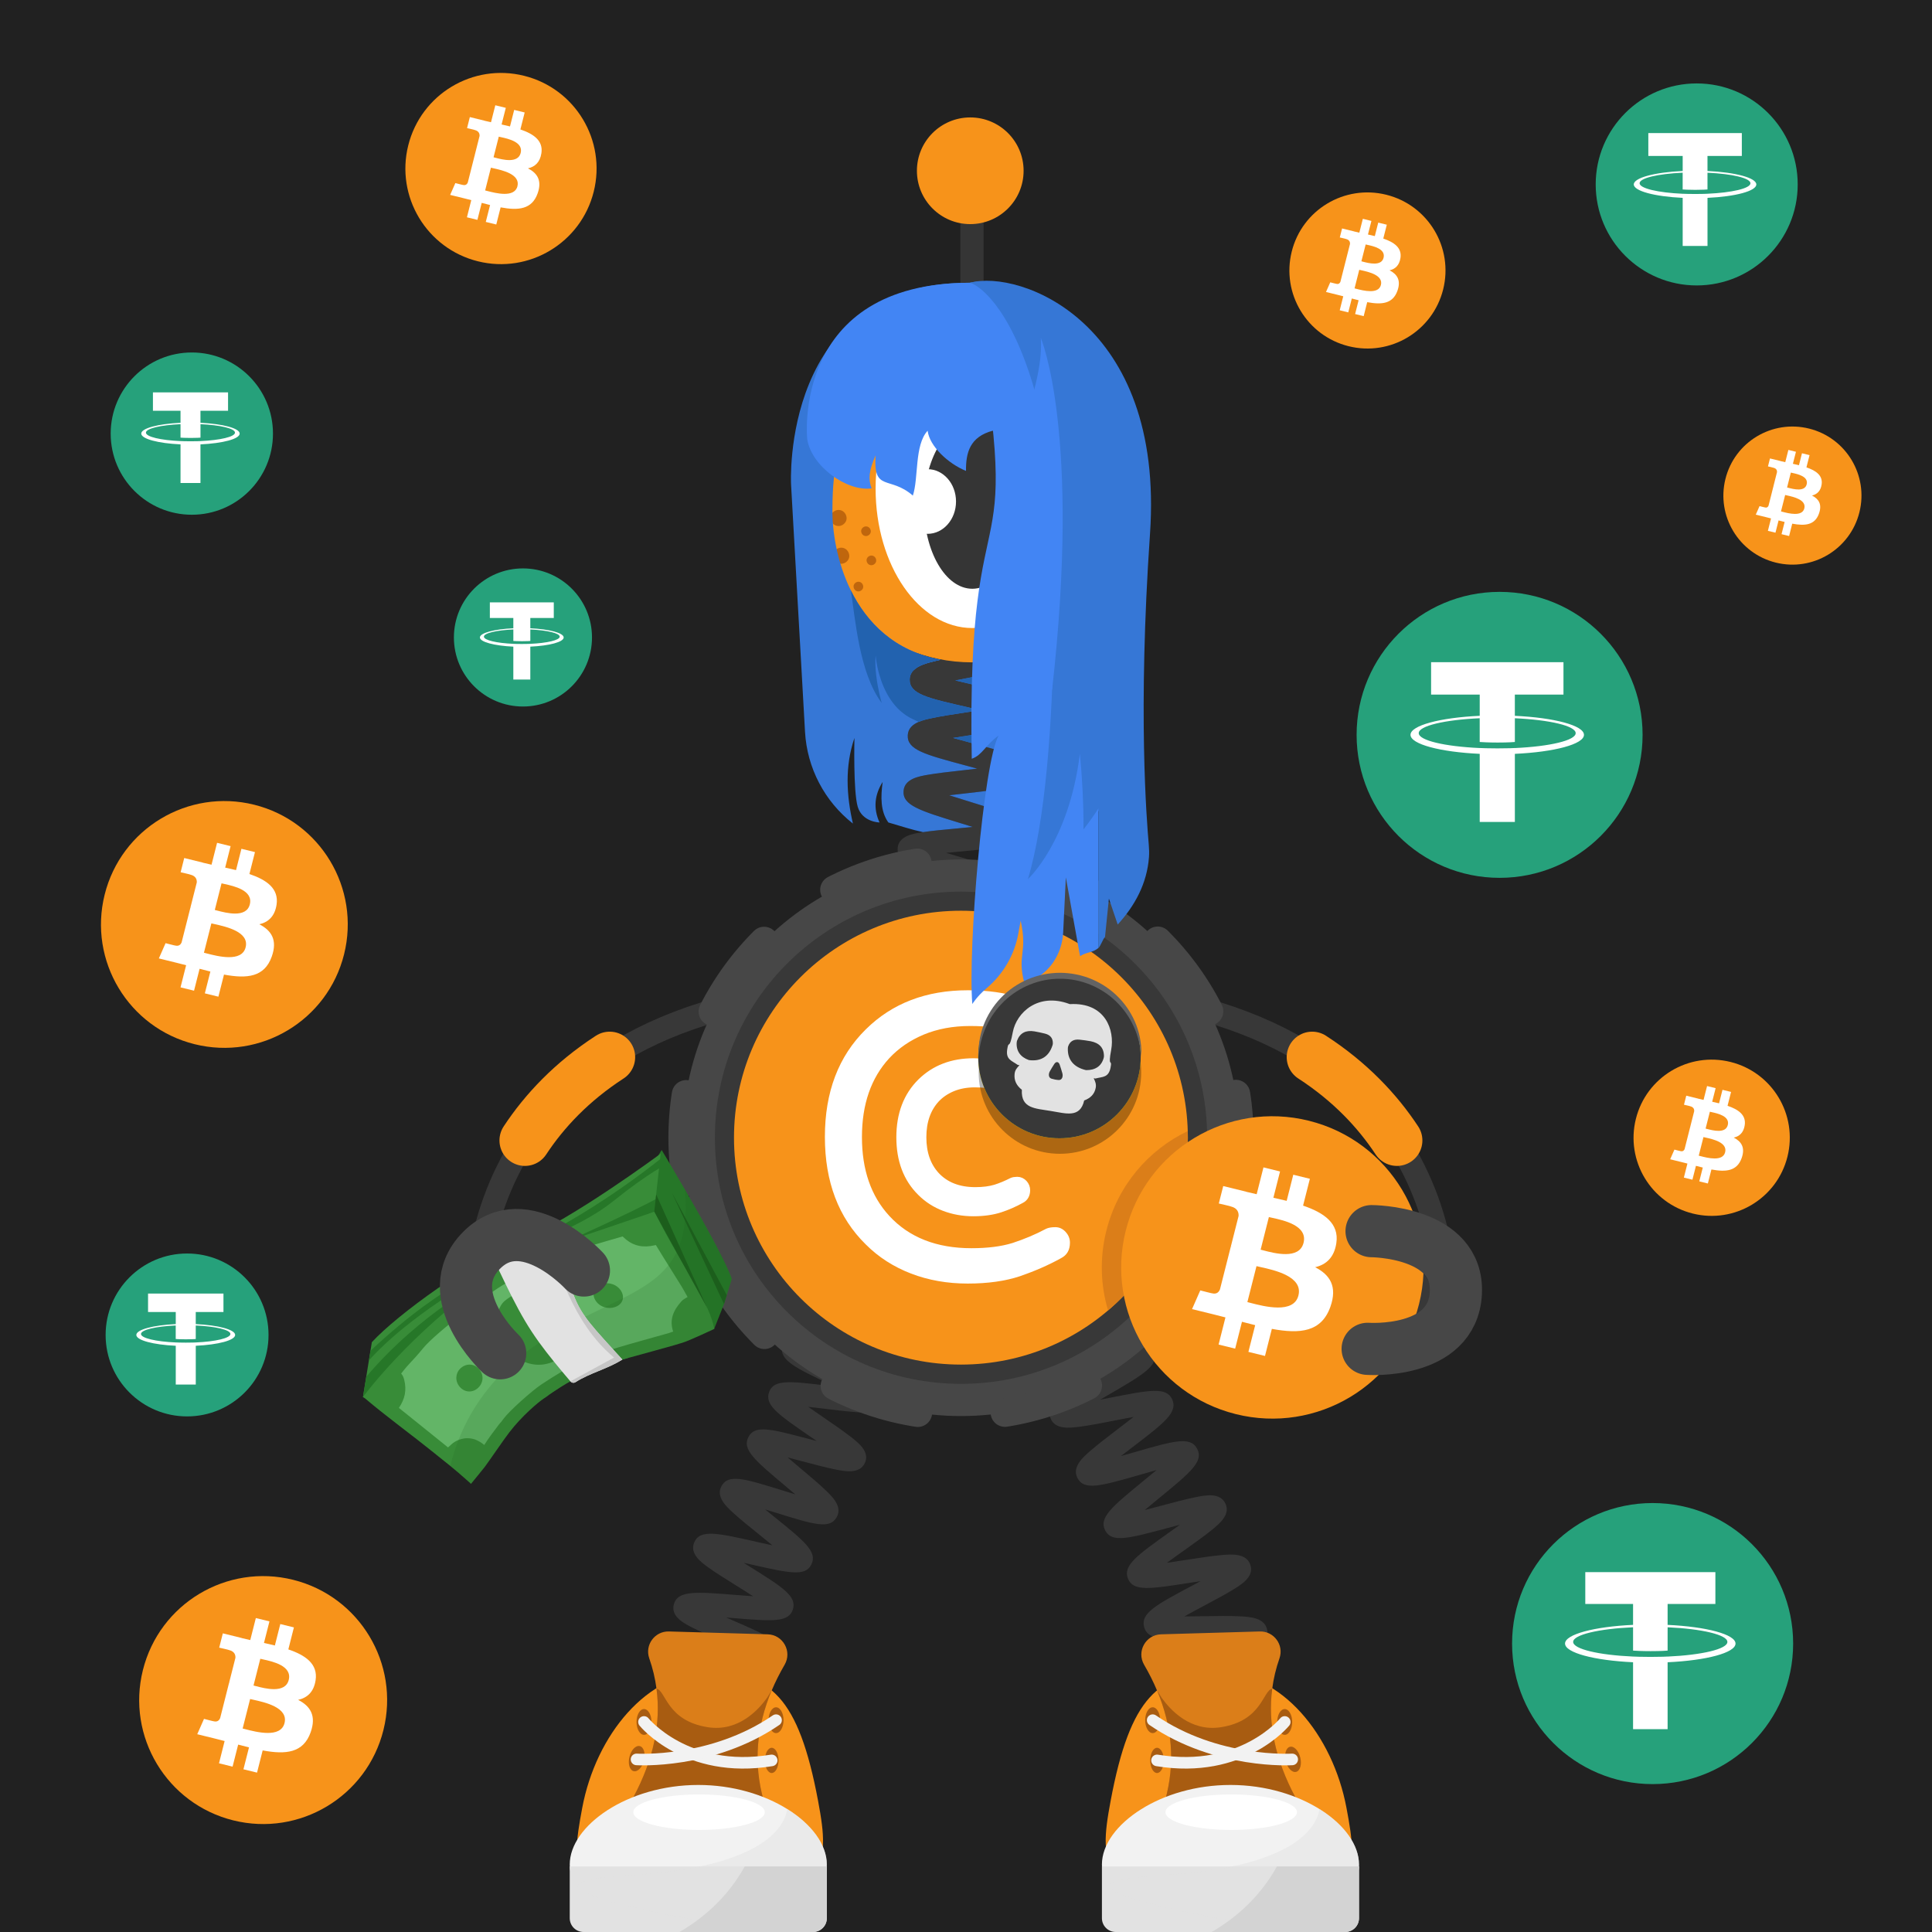 <svg width="1000" height="1000" viewBox="0 0 1000 1000" fill="none" xmlns="http://www.w3.org/2000/svg">
<rect width="1000" height="1000" fill="white"/>
<path d="M1000 0H0V1000H1000V0Z" fill="#212121"/>
<path d="M307.312 99.2C300.702 125.71 273.842 141.85 247.332 135.24C220.822 128.63 204.692 101.78 211.302 75.27C217.912 48.75 244.762 32.62 271.272 39.23C297.782 45.83 313.922 72.68 307.312 99.2Z" fill="#F7931A"/>
<path fill-rule="evenodd" clip-rule="evenodd" d="M280.232 79.29C281.222 72.81 276.202 69.32 269.352 67L271.572 58.22L266.142 56.89L263.972 65.44C262.542 65.09 261.082 64.76 259.622 64.43L261.802 55.82L256.372 54.49L254.142 63.27C252.962 63 251.802 62.74 250.672 62.47L250.682 62.44L243.192 60.6L241.752 66.31C241.752 66.31 245.782 67.22 245.692 67.28C247.892 67.82 248.292 69.25 248.222 70.39L245.692 80.4C245.842 80.44 246.042 80.49 246.252 80.58L246.072 80.53C245.942 80.5 245.812 80.47 245.682 80.44L242.132 94.46C241.862 95.12 241.182 96.1 239.642 95.73C239.692 95.81 235.692 94.76 235.692 94.76L232.992 100.88L240.062 102.61C240.852 102.8 241.632 103 242.402 103.2C242.912 103.33 243.422 103.46 243.932 103.59L241.682 112.47L247.102 113.8L249.332 105.01C250.812 105.41 252.252 105.77 253.662 106.12L251.442 114.87L256.872 116.2L259.122 107.33C268.382 109.06 275.342 108.36 278.272 100.11C280.632 93.47 278.152 89.64 273.282 87.14C276.842 86.34 279.522 84.04 280.232 79.29ZM267.822 96.42C266.282 102.51 256.602 99.99 252.172 98.84C251.772 98.74 251.422 98.64 251.112 98.57L254.092 86.8C254.462 86.89 254.912 86.99 255.422 87.1C260.012 88.12 269.402 90.19 267.822 96.42ZM256.352 81.64C260.042 82.61 268.102 84.73 269.502 79.19C270.932 73.53 263.102 71.82 259.282 70.99C258.852 70.9 258.472 70.81 258.162 70.74L255.462 81.41C255.712 81.48 256.012 81.56 256.352 81.64Z" fill="white"/>
<path d="M746.983 149.77C741.583 171.42 719.663 184.59 698.013 179.19C676.373 173.79 663.193 151.87 668.593 130.23C673.983 108.58 695.913 95.41 717.553 100.8C739.203 106.19 752.383 128.12 746.983 149.77Z" fill="#F7931A"/>
<path fill-rule="evenodd" clip-rule="evenodd" d="M724.876 133.52C725.676 128.23 721.586 125.38 715.986 123.48L717.806 116.31L713.376 115.22L711.606 122.2C710.436 121.91 709.246 121.64 708.056 121.38L709.836 114.35L705.406 113.26L703.586 120.43C702.626 120.21 701.676 120 700.756 119.77L700.766 119.75L694.656 118.25L693.476 122.91C693.476 122.91 696.766 123.65 696.696 123.7C698.496 124.14 698.816 125.31 698.766 126.24L696.696 134.41C696.816 134.44 696.976 134.49 697.156 134.56L697.006 134.52C696.906 134.49 696.796 134.47 696.686 134.44L693.786 145.88C693.566 146.42 693.006 147.22 691.756 146.92C691.796 146.98 688.536 146.13 688.536 146.13L686.336 151.13L692.106 152.55C692.746 152.71 693.386 152.87 694.016 153.03C694.436 153.14 694.856 153.24 695.266 153.35L693.436 160.6L697.866 161.69L699.686 154.51C700.896 154.83 702.066 155.13 703.216 155.41L701.406 162.55L705.836 163.64L707.666 156.4C715.226 157.81 720.906 157.24 723.306 150.51C725.236 145.09 723.206 141.96 719.236 139.92C722.116 139.27 724.296 137.39 724.876 133.52ZM714.756 147.5C713.496 152.47 705.596 150.42 701.976 149.48C701.646 149.4 701.356 149.32 701.116 149.26L703.546 139.65C703.846 139.72 704.216 139.81 704.636 139.9C708.376 140.72 716.036 142.42 714.756 147.5ZM705.386 135.44C708.406 136.23 714.976 137.96 716.126 133.44C717.296 128.82 710.906 127.42 707.776 126.74C707.426 126.66 707.116 126.6 706.866 126.53L704.656 135.24C704.866 135.3 705.106 135.37 705.386 135.44Z" fill="white"/>
<path d="M962.428 265.16C957.658 284.31 938.257 295.96 919.107 291.19C899.967 286.42 888.307 267.02 893.087 247.87C897.857 228.72 917.258 217.07 936.408 221.84C955.548 226.61 967.208 246.01 962.428 265.16Z" fill="#F7931A"/>
<path fill-rule="evenodd" clip-rule="evenodd" d="M942.869 250.79C943.579 246.11 939.959 243.59 935.009 241.91L936.619 235.57L932.699 234.61L931.139 240.79C930.109 240.54 929.049 240.3 927.999 240.06L929.579 233.84L925.659 232.88L924.049 239.22C923.199 239.03 922.359 238.84 921.549 238.64V238.62L916.139 237.29L915.099 241.41C915.099 241.41 918.009 242.07 917.949 242.11C919.539 242.5 919.829 243.54 919.779 244.36L917.949 251.59C918.059 251.62 918.199 251.66 918.359 251.72L918.229 251.69C918.139 251.67 918.039 251.64 917.949 251.62L915.389 261.74C915.199 262.22 914.699 262.93 913.589 262.66C913.629 262.72 910.739 261.96 910.739 261.96L908.789 266.38L913.889 267.63C914.459 267.77 915.019 267.92 915.579 268.06C915.949 268.16 916.319 268.25 916.679 268.34L915.059 274.76L918.979 275.72L920.589 269.37C921.659 269.66 922.699 269.92 923.719 270.17L922.119 276.49L926.039 277.45L927.659 271.05C934.349 272.3 939.379 271.79 941.489 265.84C943.199 261.04 941.409 258.28 937.889 256.48C940.429 255.87 942.359 254.21 942.869 250.79ZM933.909 263.16C932.799 267.56 925.799 265.74 922.599 264.91C922.309 264.84 922.049 264.77 921.839 264.71L923.989 256.21C924.259 256.28 924.579 256.35 924.949 256.43C928.269 257.16 935.049 258.66 933.909 263.16ZM925.629 252.48C928.299 253.18 934.119 254.71 935.129 250.71C936.169 246.62 930.509 245.39 927.749 244.79C927.439 244.72 927.169 244.66 926.939 244.61L924.989 252.32C925.169 252.36 925.379 252.42 925.629 252.48Z" fill="white"/>
<path d="M178.092 493.95C169.562 528.17 134.903 548.99 100.673 540.46C66.463 531.93 45.633 497.27 54.172 463.05C62.703 428.83 97.363 408 131.583 416.53C165.803 425.06 186.632 459.73 178.092 493.95Z" fill="#F7931A"/>
<path fill-rule="evenodd" clip-rule="evenodd" d="M143.148 468.26C144.418 459.89 137.949 455.39 129.099 452.39L131.969 441.05L124.958 439.33L122.168 450.37C120.328 449.92 118.438 449.49 116.548 449.07L119.358 437.96L112.358 436.24L109.489 447.57C107.969 447.23 106.468 446.89 105.008 446.53L105.019 446.49L95.358 444.11L93.499 451.48C93.499 451.48 98.698 452.65 98.588 452.73C101.428 453.43 101.938 455.28 101.858 456.74L98.588 469.65C98.788 469.7 99.038 469.77 99.318 469.88L99.079 469.82C98.919 469.78 98.749 469.74 98.579 469.7L93.999 487.79C93.648 488.64 92.769 489.91 90.789 489.43C90.859 489.53 85.699 488.18 85.699 488.18L82.219 496.08L91.338 498.32C92.358 498.57 93.358 498.83 94.358 499.09C95.018 499.26 95.678 499.43 96.338 499.59L93.439 511.06L100.438 512.78L103.309 501.44C105.219 501.95 107.079 502.42 108.889 502.87L106.028 514.16L113.039 515.88L115.938 504.44C127.888 506.67 136.879 505.77 140.659 495.13C143.709 486.56 140.509 481.62 134.219 478.4C138.779 477.35 142.228 474.38 143.148 468.26ZM127.128 490.36C125.138 498.22 112.649 494.97 106.929 493.48C106.419 493.35 105.959 493.23 105.559 493.13L109.409 477.94C109.889 478.06 110.468 478.19 111.128 478.33C117.048 479.65 129.168 482.33 127.128 490.36ZM112.318 471.29C117.088 472.54 127.488 475.28 129.298 468.13C131.148 460.82 121.038 458.62 116.108 457.54C115.548 457.42 115.068 457.31 114.668 457.21L111.179 470.99C111.499 471.08 111.888 471.18 112.318 471.29Z" fill="white"/>
<path d="M198.463 895.48C189.893 929.86 155.063 950.78 120.683 942.21C86.313 933.64 65.383 898.82 73.963 864.44C82.533 830.06 117.353 809.13 151.733 817.71C186.113 826.28 207.033 861.1 198.463 895.48Z" fill="#F7931A"/>
<path fill-rule="evenodd" clip-rule="evenodd" d="M163.354 869.67C164.634 861.26 158.134 856.74 149.244 853.73L152.124 842.34L145.084 840.61L142.274 851.7C140.424 851.25 138.524 850.82 136.634 850.39L139.464 839.23L132.424 837.5L129.534 848.89C128.004 848.55 126.494 848.21 125.034 847.85L125.044 847.81L115.334 845.42L113.464 852.82C113.464 852.82 118.684 854 118.574 854.07C121.424 854.77 121.944 856.63 121.854 858.1L118.564 871.07C118.764 871.12 119.014 871.19 119.294 871.3L119.054 871.24C118.894 871.2 118.724 871.16 118.544 871.12L113.944 889.3C113.594 890.15 112.714 891.43 110.714 890.95C110.784 891.05 105.594 889.69 105.594 889.69L102.094 897.63L111.254 899.88C112.274 900.13 113.284 900.39 114.284 900.65C114.954 900.82 115.614 900.99 116.264 901.16L113.354 912.68L120.384 914.41L123.274 903.01C125.194 903.52 127.064 904 128.884 904.44L126.004 915.78L133.044 917.51L135.954 906.01C147.964 908.25 156.984 907.34 160.784 896.65C163.844 888.04 160.634 883.08 154.314 879.84C158.964 878.81 162.424 875.83 163.354 869.67ZM147.264 891.88C145.264 899.78 132.714 896.51 126.964 895.02C126.444 894.89 125.984 894.77 125.594 894.67L129.464 879.41C129.944 879.53 130.534 879.66 131.194 879.8C137.134 881.12 149.314 883.81 147.264 891.88ZM132.384 872.72C137.174 873.98 147.624 876.72 149.444 869.55C151.304 862.21 141.144 859.99 136.184 858.91C135.624 858.79 135.134 858.68 134.734 858.58L131.224 872.42C131.564 872.5 131.944 872.61 132.384 872.72Z" fill="white"/>
<path d="M925.189 598.68C919.789 620.34 897.839 633.53 876.169 628.13C854.509 622.73 841.319 600.79 846.729 579.12C852.129 557.45 874.069 544.27 895.739 549.67C917.409 555.07 930.589 577.01 925.189 598.68Z" fill="#F7931A"/>
<path fill-rule="evenodd" clip-rule="evenodd" d="M903.066 582.41C903.876 577.11 899.777 574.26 894.177 572.36L895.997 565.18L891.557 564.09L889.787 571.08C888.617 570.79 887.427 570.52 886.227 570.26L888.006 563.23L883.577 562.14L881.756 569.31C880.786 569.09 879.847 568.88 878.927 568.65V568.63L872.807 567.13L871.626 571.8C871.626 571.8 874.917 572.54 874.847 572.59C876.647 573.03 876.967 574.2 876.917 575.13L874.847 583.31C874.967 583.34 875.127 583.39 875.307 583.46L875.157 583.42C875.057 583.39 874.946 583.37 874.836 583.34L871.937 594.79C871.717 595.33 871.157 596.13 869.907 595.83C869.947 595.89 866.677 595.04 866.677 595.04L864.477 600.04L870.247 601.46C870.897 601.62 871.527 601.78 872.157 601.94C872.577 602.05 872.997 602.15 873.407 602.26L871.566 609.52L875.997 610.61L877.816 603.43C879.026 603.75 880.206 604.05 881.356 604.33L879.546 611.48L883.987 612.57L885.827 605.32C893.397 606.73 899.077 606.16 901.477 599.42C903.407 594 901.376 590.87 897.396 588.82C900.296 588.17 902.476 586.29 903.066 582.41ZM892.927 596.41C891.667 601.39 883.757 599.33 880.137 598.39C879.807 598.31 879.517 598.23 879.267 598.17L881.707 588.55C882.007 588.62 882.376 588.71 882.796 588.8C886.536 589.63 894.217 591.32 892.927 596.41ZM883.546 584.34C886.566 585.13 893.146 586.86 894.296 582.34C895.466 577.71 889.067 576.32 885.947 575.64C885.597 575.56 885.286 575.5 885.026 575.43L882.816 584.15C883.026 584.2 883.276 584.26 883.546 584.34Z" fill="white"/>
<path d="M99.289 266.43C122.479 266.43 141.289 247.63 141.289 224.44C141.289 201.25 122.489 182.44 99.289 182.44C76.089 182.44 57.289 201.24 57.289 224.44C57.289 247.62 76.089 266.43 99.289 266.43Z" fill="#26A17B"/>
<path d="M103.759 228.31C103.469 228.32 101.97 228.41 98.64 228.41C95.97 228.41 94.1 228.34 93.439 228.3V228.31C83.18 227.86 75.529 226.08 75.529 223.93C75.529 221.8 83.189 220.01 93.439 219.55V226.52C94.109 226.57 96.029 226.68 98.689 226.68C101.879 226.68 103.47 226.54 103.77 226.52V219.55C114.01 220.01 121.629 221.79 121.629 223.93C121.629 226.07 113.989 227.85 103.759 228.31ZM103.759 218.84V212.6H118.04V203.09H79.16V212.6H93.439V218.84C81.829 219.37 73.109 221.67 73.109 224.42C73.109 227.17 81.84 229.47 93.439 230.01V250.01H103.759V230.01C115.349 229.48 124.06 227.18 124.06 224.43C124.06 221.68 115.359 219.38 103.759 218.84Z" fill="white"/>
<path d="M270.678 365.69C290.418 365.69 306.417 349.69 306.417 329.95C306.417 310.21 290.418 294.21 270.678 294.21C250.938 294.21 234.938 310.21 234.938 329.95C234.937 349.69 250.938 365.69 270.678 365.69Z" fill="#26A17B"/>
<path d="M274.489 333.24C274.239 333.25 272.968 333.33 270.128 333.33C267.858 333.33 266.268 333.27 265.708 333.24V333.25C256.978 332.86 250.469 331.35 250.469 329.53C250.469 327.71 256.988 326.19 265.708 325.81V331.75C266.278 331.79 267.919 331.89 270.179 331.89C272.889 331.89 274.249 331.78 274.499 331.75V325.82C283.209 326.21 289.708 327.73 289.708 329.54C289.698 331.34 283.199 332.86 274.489 333.24ZM274.489 325.19V319.88H286.639V311.78H253.548V319.88H265.699V325.19C255.819 325.64 248.398 327.6 248.398 329.94C248.398 332.28 255.829 334.24 265.699 334.7V351.72H274.489V334.7C284.349 334.25 291.758 332.29 291.758 329.95C291.768 327.61 284.359 325.65 274.489 325.19Z" fill="white"/>
<path d="M878.209 147.74C907.089 147.74 930.49 124.33 930.49 95.46C930.49 66.58 907.079 43.18 878.209 43.18C849.329 43.18 825.93 66.59 825.93 95.46C825.93 124.34 849.339 147.74 878.209 147.74Z" fill="#26A17B"/>
<path d="M883.791 100.28C883.431 100.3 881.561 100.41 877.411 100.41C874.091 100.41 871.76 100.32 870.94 100.28V100.29C858.17 99.73 848.65 97.51 848.65 94.84C848.65 92.18 858.18 89.96 870.94 89.39V98.07C871.77 98.13 874.171 98.27 877.471 98.27C881.441 98.27 883.421 98.1 883.791 98.07V89.4C896.531 89.97 906.03 92.19 906.03 94.85C906.03 97.5 896.521 99.72 883.791 100.28ZM883.791 88.5V80.73H901.57V68.89H853.17V80.73H870.951V88.5C856.501 89.16 845.641 92.02 845.641 95.45C845.641 98.88 856.511 101.74 870.951 102.41V127.31H883.8V102.41C898.22 101.75 909.07 98.89 909.07 95.46C909.06 92.04 898.221 89.17 883.791 88.5Z" fill="white"/>
<path d="M776.189 454.37C817.069 454.37 850.2 421.23 850.2 380.36C850.2 339.48 817.059 306.35 776.189 306.35C735.319 306.35 702.18 339.49 702.18 380.36C702.17 421.23 735.309 454.37 776.189 454.37Z" fill="#26A17B"/>
<path d="M784.081 387.18V387.17C783.571 387.21 780.93 387.36 775.05 387.36C770.35 387.36 767.051 387.23 765.891 387.17V387.18C747.811 386.38 734.331 383.24 734.331 379.47C734.331 375.71 747.821 372.56 765.891 371.76V384.05C767.071 384.13 770.461 384.34 775.141 384.34C780.761 384.34 783.56 384.1 784.09 384.05V371.77C802.13 372.58 815.57 375.72 815.57 379.48C815.57 383.24 802.11 386.38 784.09 387.19V387.18H784.081ZM784.081 370.5V359.51H809.25V342.74H740.73V359.51H765.9V370.5C745.45 371.44 730.07 375.49 730.07 380.34C730.07 385.19 745.46 389.24 765.9 390.19V425.44H784.09V390.19C804.51 389.25 819.86 385.2 819.86 380.35C819.86 375.51 804.51 371.45 784.09 370.51" fill="white"/>
<path d="M855.389 923.45C895.559 923.45 928.128 890.88 928.128 850.71C928.128 810.54 895.559 777.97 855.389 777.97C815.219 777.97 782.648 810.54 782.648 850.71C782.648 890.89 815.219 923.45 855.389 923.45Z" fill="#26A17B"/>
<path d="M863.152 857.43V857.42C862.652 857.45 860.052 857.61 854.272 857.61C849.652 857.61 846.412 857.48 845.272 857.42V857.43C827.512 856.65 814.262 853.56 814.262 849.85C814.262 846.15 827.522 843.06 845.272 842.27V854.35C846.432 854.43 849.762 854.63 854.362 854.63C859.882 854.63 862.642 854.4 863.152 854.35V842.28C880.882 843.08 894.092 846.16 894.092 849.86C894.092 853.56 880.862 856.64 863.152 857.44V857.43ZM863.152 841.03V830.22H887.882V813.74H820.542V830.22H845.272V841.03C825.172 841.95 810.062 845.93 810.062 850.7C810.062 855.47 825.182 859.45 845.272 860.38V895.02H863.152V860.38C883.222 859.46 898.302 855.48 898.302 850.71C898.302 845.95 883.212 841.96 863.152 841.04" fill="white"/>
<path d="M96.832 733.13C120.122 733.13 138.992 714.25 138.992 690.97C138.992 667.68 120.112 648.81 96.832 648.81C73.542 648.81 54.672 667.69 54.672 690.97C54.662 714.25 73.542 733.13 96.832 733.13Z" fill="#26A17B"/>
<path d="M101.322 694.85C101.032 694.86 99.522 694.95 96.172 694.95C93.492 694.95 91.613 694.88 90.953 694.84V694.85C80.653 694.4 72.973 692.61 72.973 690.46C72.973 688.32 80.663 686.52 90.953 686.07V693.07C91.623 693.12 93.553 693.23 96.223 693.23C99.423 693.23 101.022 693.09 101.322 693.07V686.07C111.602 686.53 119.262 688.32 119.262 690.46C119.262 692.61 111.592 694.4 101.322 694.85ZM101.322 685.35V679.09H115.663V669.54H76.632V679.09H90.973V685.35C79.323 685.89 70.562 688.19 70.562 690.96C70.562 693.73 79.333 696.03 90.973 696.57V716.65H101.333V696.57C112.963 696.03 121.712 693.73 121.712 690.96C121.712 688.2 112.962 685.89 101.322 685.35Z" fill="white"/>



<!-- next -->
<path fill-rule="evenodd" clip-rule="evenodd" d="M740.621 669.959C741.241 662.509 735.681 655.849 728.261 655.159L707.661 653.719C700.211 653.099 693.551 658.659 692.861 666.079C692.231 673.529 697.801 680.189 705.221 680.879L725.821 682.319C733.331 682.969 740.001 677.409 740.621 669.959Z" fill="#383838"/>
<path d="M748.004 686.94C748.004 686.94 766.503 529.01 564.703 512.49" stroke="#383838" stroke-width="12.035" stroke-miterlimit="10"/>
<path d="M723.042 590.29C712.912 574.92 698.762 559.89 679.172 547.17" stroke="#F7931A" stroke-width="26.366" stroke-miterlimit="10" stroke-linecap="round"/>
<path d="M246.741 686.94C246.741 686.94 228.242 529.01 430.042 512.49" stroke="#383838" stroke-width="12.035" stroke-miterlimit="10"/>
<path d="M271.703 590.29C281.833 574.92 295.983 559.89 315.573 547.17" stroke="#F7931A" stroke-width="26.366" stroke-miterlimit="10" stroke-linecap="round"/>
<path fill-rule="evenodd" clip-rule="evenodd" d="M257.378 657.291C262.418 651.771 271.088 651.331 276.638 656.321L291.678 670.461C297.188 675.501 297.638 684.171 292.648 689.721C287.608 695.241 278.938 695.681 273.388 690.691L258.348 676.551C252.768 671.471 252.328 662.801 257.378 657.291Z" fill="#383838"/>
<path d="M607.971 927.36C608.391 927.11 609.631 925.96 609.791 923.92L597.791 922.98C598.371 915.55 607.3 914.21 628.87 910.99C630.7 910.72 632.751 910.41 634.851 910.08C632.301 909.5 629.771 908.96 627.551 908.48C607.241 904.09 598.831 902.27 598.731 895.1C598.631 887.59 607.431 885.47 628.681 880.35C630.251 879.97 631.991 879.55 633.771 879.11C631.371 878.82 629.021 878.56 626.941 878.32C620.541 877.6 614.501 876.93 609.731 876.09C604.931 875.25 597.68 873.97 596.99 867.93C596.13 860.58 604.591 857.49 625.021 850.01C626.321 849.53 627.751 849.01 629.221 848.47C627.181 848.49 625.19 848.52 623.41 848.55C602.58 848.89 593.961 849.03 592.181 842.1C590.361 834.93 598.281 830.72 617.401 820.55C618.651 819.88 620.021 819.16 621.431 818.4C619.451 818.7 617.531 819 615.791 819.27C595.171 822.48 586.631 823.81 583.881 817.22C581.061 810.32 588.351 805.14 605.961 792.62C607.421 791.58 609.061 790.42 610.721 789.22C608.501 789.8 606.331 790.38 604.401 790.89C583.911 796.37 575.441 798.64 572.061 792.18C568.601 785.55 575.48 779.91 592.12 766.28C594.09 764.67 596.381 762.79 598.631 760.9C595.771 761.69 592.881 762.52 590.401 763.24C569.661 769.22 561.081 771.7 557.671 764.97C554.761 759.31 560.531 754.28 564.361 750.96C568.131 747.67 573.331 743.71 578.361 739.87C580.881 737.95 583.91 735.63 586.74 733.4C583.32 734.01 579.751 734.71 576.761 735.3C570.451 736.54 563.93 737.82 558.87 738.47C553.76 739.13 546.041 740.12 543.731 734.06C541.441 728.06 547.771 723.83 551.971 721.02C556.061 718.29 561.661 715.04 567.071 711.91C570.101 710.15 573.801 708.01 577.171 705.96C573.591 706.05 569.791 706.22 566.641 706.36C545.211 707.31 535.431 707.74 533.821 700.11C532.481 693.86 539.371 690.68 543.921 688.58C548.341 686.54 554.071 684.33 560.131 681.99C563.391 680.73 567.371 679.19 571.021 677.69C567.611 677.27 564.001 676.88 561.001 676.56C539.561 674.27 529.78 673.22 529.28 665.44C528.86 657.99 537.32 656 557.74 651.19C565.72 649.31 577.791 646.47 580.151 644.81C579.761 645.09 578.641 646.32 578.641 648.33H590.681C590.681 655.8 581.851 657.88 560.501 662.91C559.161 663.23 557.691 663.57 556.181 663.93C558.321 664.17 560.41 664.39 562.28 664.6C568.67 665.28 574.711 665.93 579.481 666.74C584.271 667.55 591.501 668.79 592.261 674.78C593.211 682.11 584.801 685.36 564.461 693.21C563.381 693.63 562.211 694.08 561.011 694.55C562.801 694.48 564.531 694.4 566.101 694.33C586.921 693.41 595.541 693.03 597.521 699.93C599.611 706.95 591.851 711.45 573.111 722.32C571.961 722.99 570.71 723.71 569.41 724.47C571.18 724.13 572.9 723.79 574.45 723.49C595.13 719.43 603.691 717.75 606.721 724.3C609.761 731.06 602.71 736.45 585.66 749.45C583.99 750.72 582.101 752.17 580.191 753.65C582.601 752.98 584.981 752.29 587.061 751.69C607.641 745.76 616.151 743.3 619.631 749.86C623.131 756.45 616.28 762.06 599.74 775.61C597.56 777.39 594.991 779.5 592.521 781.59C595.561 780.82 598.651 779.99 601.291 779.29C607.491 777.63 613.891 775.92 618.891 774.92C623.921 773.92 631.521 772.4 634.261 778.22C637.031 783.93 631.111 788.74 627.191 791.93C623.351 795.05 618.061 798.81 612.941 802.45C610.261 804.36 607.011 806.67 604.011 808.89C607.411 808.42 610.98 807.86 613.95 807.4C620.36 806.4 626.981 805.37 632.131 804.92C637.311 804.46 645.141 803.77 647.191 809.99C649.211 816.04 642.741 820.02 638.461 822.66C634.281 825.24 628.571 828.27 623.061 831.21C620.031 832.82 616.351 834.78 612.981 836.66C616.461 836.65 620.161 836.6 623.231 836.55C629.731 836.44 636.461 836.34 641.641 836.6C646.851 836.86 654.721 837.26 655.901 843.7C657.251 851.07 649.031 854.08 629.171 861.35C626.021 862.5 622.21 863.9 618.66 865.28C621.95 865.7 625.401 866.09 628.291 866.41C649.721 868.81 659.501 869.91 660.001 877.66C660.411 885.13 651.951 887.16 631.511 892.09C628.331 892.86 624.491 893.78 620.891 894.72C624.051 895.45 627.341 896.16 630.101 896.76C651.121 901.3 660.721 903.37 660.421 911.13C660.211 918.52 651.56 919.81 630.66 922.93C622.6 924.1 610.441 925.92 607.971 927.36Z" fill="#383838"/>
<path d="M505.14 627.51C502.63 621.58 508.871 616.81 513.001 613.65C517.151 610.48 522.771 606.73 528.211 603.11C530.161 601.81 532.41 600.31 534.65 598.79C531.5 599.33 528.29 599.93 525.56 600.44C519.44 601.58 513.12 602.76 508.27 603.35C503.34 603.96 495.88 604.87 493.6 599.07C490.82 591.93 498.58 587.01 517.32 575.14C519.34 573.86 521.68 572.38 523.99 570.88C520.67 571.35 517.27 571.87 514.39 572.32C507.99 573.31 501.94 574.25 497.1 574.7C492.16 575.16 484.68 575.85 482.62 569.94C480.46 563.87 487.05 559.45 491.41 556.53C495.8 553.59 501.7 550.17 507.4 546.87C509.54 545.63 512.051 544.18 514.501 542.72C510.961 543.02 507.301 543.39 504.211 543.7C497.801 544.35 491.741 544.96 486.921 545.15C481.971 545.35 474.49 545.64 472.78 539.6C470.6 532.08 479.63 527.71 499.41 518.13C501.8 516.97 504.62 515.61 507.36 514.24C503.49 514.16 499.371 514.16 495.971 514.15C489.541 514.14 483.47 514.14 478.68 513.84C473.72 513.53 466.24 513.07 465.23 506.82C463.92 499.05 473.4 495.95 494.18 489.15C496.96 488.24 500.29 487.15 503.45 486.06C499.71 485.37 495.7 484.72 492.39 484.17C486.16 483.15 479.73 482.09 474.89 480.98C469.92 479.84 462.411 478.11 462.501 471.63C462.501 465.24 470.04 463.56 475.02 462.46C479.9 461.38 486.38 460.36 492.64 459.39C495.6 458.93 499.12 458.38 502.49 457.8C499.51 456.88 496.45 455.98 493.85 455.22C487.59 453.38 481.12 451.48 476.23 449.7C471.35 447.91 463.96 445.21 464.64 438.79C465.26 432.63 472.64 431.5 477.53 430.74C482.33 430 488.41 429.45 494.85 428.86C497.46 428.62 500.491 428.34 503.501 428.03C501.291 427.34 499.11 426.67 497.19 426.08C475.85 419.53 467.01 416.82 467.69 409.23C468.31 403.1 475.56 401.85 480.36 401.01C485.08 400.19 491.101 399.52 497.461 398.81C499.991 398.53 502.91 398.2 505.82 397.85C503.71 397.27 501.631 396.71 499.791 396.22C478.341 390.46 469.46 388.07 469.85 380.49C470.2 374.33 477.461 372.77 482.261 371.73C487.001 370.71 493.031 369.79 499.421 368.81C501.841 368.44 504.62 368.02 507.41 367.56C505.27 367.06 503.161 366.58 501.291 366.16C479.701 361.26 470.77 359.23 470.87 351.68C471.04 345.48 478.241 343.64 483.001 342.42C487.731 341.21 494.03 340.01 500.12 338.84C508.19 337.3 520.38 334.97 522.81 333.42C522.37 333.7 521.12 334.98 521.12 337.13H533.16C533.16 344.78 524.151 346.5 502.381 350.66C499.981 351.12 497.2 351.65 494.44 352.21C497.72 353 501.101 353.77 503.961 354.42C510.271 355.85 516.23 357.21 520.89 358.57C525.63 359.96 532.8 362.05 532.62 368.25C532.32 375.96 523.22 377.35 501.24 380.71C498.84 381.08 496.051 381.5 493.291 381.95C496.601 382.89 500.031 383.81 502.921 384.59C509.151 386.26 515.03 387.84 519.61 389.38C524.28 390.95 531.35 393.32 530.9 399.52C530.4 406.02 522.57 407.42 517.4 408.34C512.17 409.28 505.371 410.04 498.791 410.77C496.521 411.02 493.911 411.31 491.291 411.63C494.531 412.68 497.881 413.71 500.721 414.58C506.851 416.46 512.641 418.24 517.131 419.92C521.721 421.64 528.65 424.24 528.02 430.37C527.23 437.99 518.07 438.82 495.94 440.85C494.03 441.02 491.88 441.22 489.68 441.44C492.31 442.24 494.94 443.01 497.23 443.68C503.2 445.43 509.361 447.24 513.971 448.91C518.611 450.59 525.61 453.12 525.18 459.23C524.69 466.57 515.85 467.95 494.49 471.29C493.47 471.45 492.37 471.62 491.24 471.8C492.32 471.98 493.35 472.15 494.33 472.31C515.64 475.81 524.461 477.25 525.041 484.52C525.541 491.56 518.02 494.02 497.91 500.6C496.47 501.07 494.891 501.59 493.261 502.13C494.201 502.13 495.12 502.13 495.98 502.13C518.2 502.16 527.39 502.17 529.12 509.45C530.77 516.34 523.66 519.78 504.66 528.98C502.62 529.97 500.311 531.09 497.971 532.24C499.741 532.07 501.461 531.9 503.011 531.74C525.121 529.51 534.27 528.58 536.6 535.78C538.53 541.56 532.35 545.66 528.27 548.36C524.25 551.02 519 554.07 513.43 557.29C511.31 558.52 508.88 559.93 506.45 561.36C508.59 561.04 510.681 560.72 512.541 560.43C534.451 557.04 543.511 555.63 546.171 562.72C548.351 568.47 542.31 572.84 538.32 575.73C534.38 578.58 529.221 581.85 523.751 585.31C521.601 586.67 519.12 588.24 516.66 589.84C519.01 589.42 521.32 588.99 523.35 588.61C545.03 584.57 554 582.9 556.85 589.9C559.2 595.64 553.241 600.17 549.291 603.16C545.401 606.12 540.05 609.68 534.87 613.12C528.05 617.66 517.74 624.53 516.1 626.89C516.4 626.46 517.051 624.79 516.221 622.81L505.14 627.51Z" fill="#383838"/>
<path d="M352.929 930.65C353.469 930.26 354.538 928.8 354.398 926.79L342.389 927.6C341.959 921.25 349.189 918.84 353.979 917.24C358.719 915.66 364.979 914.02 371.019 912.43C373.349 911.82 376.079 911.1 378.759 910.37C375.579 909.72 372.289 909.1 369.509 908.58C349.549 904.82 341.289 903.27 341.289 895.98C341.289 888.31 350.648 886.68 371.148 883.09C373.608 882.66 376.488 882.15 379.318 881.63C376.108 880.64 372.758 879.67 369.938 878.86C350.378 873.19 342.279 870.85 343.019 863.55C343.849 855.89 353.318 855.31 374.068 854.04C376.718 853.88 379.849 853.69 382.889 853.46C379.679 852 376.278 850.52 373.438 849.29C367.708 846.8 362.298 844.45 358.118 842.32C354.028 840.23 347.189 836.73 348.749 830.58C350.589 823.11 360.069 823.87 380.839 825.54C383.529 825.76 386.719 826.01 389.809 826.22C386.839 824.29 383.669 822.31 381.039 820.67C375.949 817.5 370.688 814.22 366.858 811.47C363.108 808.79 356.829 804.29 359.309 798.43C362.169 791.38 371.398 793.47 391.618 798.06C394.088 798.62 396.999 799.28 399.849 799.89C397.379 797.84 394.809 795.77 392.629 794.02C387.919 790.22 383.039 786.3 379.519 783.07C375.889 779.74 370.408 774.72 373.448 769.18C377.028 762.73 385.238 765.29 405.068 771.46C407.068 772.08 409.338 772.79 411.648 773.49C409.838 771.94 408.028 770.43 406.448 769.1C390.558 755.75 383.979 750.22 387.419 743.75C390.749 737.4 398.939 739.58 418.749 744.83C420.009 745.16 421.369 745.53 422.789 745.9C421.779 745.21 420.808 744.54 419.908 743.92C402.698 732.11 395.579 727.23 398.129 720.45C400.559 713.86 408.809 714.86 428.749 717.28C429.829 717.41 430.979 717.55 432.169 717.69C431.549 717.4 430.948 717.11 430.368 716.84C411.858 708.11 403.408 704.13 404.868 696.95C406.288 690.07 414.559 689.73 434.549 688.92C435.889 688.87 437.349 688.81 438.849 688.74C437.959 688.47 437.098 688.21 436.278 687.97C416.018 681.89 407.629 679.38 408.019 672.05C408.429 664.97 416.609 663.54 436.389 660.08C444.079 658.73 455.698 656.7 458.068 655.26C457.488 655.61 456.299 657 456.299 659.04H468.339C468.339 666.71 458.979 668.34 438.469 671.93C435.929 672.38 432.919 672.9 429.999 673.45C433.319 674.51 436.818 675.56 439.738 676.43C445.698 678.22 451.339 679.91 455.719 681.53C460.019 683.12 467.209 685.78 466.379 692.06C465.459 699.69 455.928 700.08 435.028 700.93C432.288 701.04 429.038 701.18 425.908 701.35C429.148 702.95 432.619 704.59 435.499 705.95C440.899 708.5 446.489 711.13 450.599 713.4C454.619 715.62 461.338 719.33 459.608 725.42C457.428 732.88 447.989 731.73 427.299 729.22C424.619 728.89 421.438 728.51 418.358 728.18C421.188 730.19 424.209 732.26 426.719 733.99C431.689 737.4 436.838 740.93 440.578 743.87C444.438 746.9 450.279 751.48 447.669 757.22C444.929 763.06 437.518 761.6 432.608 760.63C427.798 759.68 421.629 758.05 415.669 756.46C413.279 755.83 410.479 755.08 407.709 754.38C409.939 756.3 412.238 758.24 414.198 759.88C418.868 763.8 423.698 767.86 427.198 771.21C430.758 774.62 436.149 779.77 433.099 785.26C429.529 791.68 421.319 789.13 401.499 782.95C399.809 782.42 397.928 781.84 395.988 781.25C397.458 782.45 398.898 783.61 400.188 784.65C416.448 797.74 423.168 803.16 419.988 809.73C416.848 816.12 408.679 814.27 388.969 809.81C387.699 809.52 386.309 809.21 384.879 808.89C385.759 809.44 386.608 809.97 387.408 810.47C405.228 821.59 412.608 826.19 410.368 833.11C408.128 839.82 399.859 839.16 379.889 837.55C378.639 837.45 377.279 837.34 375.879 837.23C376.699 837.59 377.499 837.93 378.249 838.26C397.639 846.68 405.659 850.16 404.389 857.39C403.159 864.33 394.868 864.84 374.818 866.06C373.338 866.15 371.719 866.25 370.039 866.36C371.179 866.69 372.279 867.01 373.299 867.31C393.599 873.19 402.008 875.62 401.618 882.99C401.208 890.07 393.018 891.5 373.238 894.96C371.488 895.27 369.529 895.61 367.519 895.97C368.999 896.25 370.439 896.52 371.749 896.77C392.569 900.69 401.189 902.31 401.479 909.7C401.789 916.83 393.679 918.96 374.089 924.09C366.549 926.05 355.169 929.03 352.929 930.65Z" fill="#383838"/>
<path d="M497.426 732.95C576.986 732.95 641.476 668.46 641.476 588.9C641.476 509.34 576.986 444.85 497.426 444.85C417.866 444.85 353.375 509.34 353.375 588.9C353.375 668.45 417.866 732.95 497.426 732.95Z" fill="#474747"/>
<path d="M497.422 716.28C567.782 716.28 624.812 659.25 624.812 588.89C624.812 518.54 567.782 461.5 497.422 461.5C427.072 461.5 370.031 518.53 370.031 588.89C370.031 659.25 427.062 716.28 497.422 716.28Z" fill="#383838"/>
<path d="M599.282 690.74C655.532 634.48 655.532 543.28 599.282 487.02C543.032 430.77 451.822 430.77 395.562 487.02C339.312 543.28 339.312 634.48 395.562 690.74C451.812 746.99 543.022 746.99 599.282 690.74Z" stroke="#474747" stroke-width="14.819" stroke-miterlimit="10" stroke-linecap="round" stroke-dasharray="45.27 45.27"/>
<path d="M497.374 706.31C562.244 706.31 614.834 653.72 614.834 588.85C614.834 523.98 562.244 471.39 497.374 471.39C432.504 471.39 379.914 523.98 379.914 588.85C379.914 653.72 432.504 706.31 497.374 706.31Z" fill="#F7931A"/>
<path d="M614.832 588.849C614.832 624.659 598.802 656.729 573.532 678.269C569.662 665.309 569.123 651.169 572.633 637.089C578.503 613.539 594.482 595.159 614.782 585.439C614.812 586.569 614.832 587.709 614.832 588.849Z" fill="#DB7E19"/>
<path fill-rule="evenodd" clip-rule="evenodd" d="M541.49 636C542.65 635.46 544.211 635.18 546.251 635.18C548.291 635.18 550.061 636 551.551 637.63C553.051 639.26 553.801 641.1 553.801 643.21C553.801 647.02 552.241 649.67 549.171 651.24C542.571 654.91 535.43 657.97 527.95 660.56C520.4 663.08 511.351 664.37 500.881 664.37C490.411 664.37 480.61 662.67 471.57 659.2C462.52 655.73 454.7 650.7 448.11 644.1C434.03 630.29 426.961 611.73 426.961 588.46C426.961 565.2 434.03 546.7 448.11 532.83C461.78 519.29 479.401 512.56 500.961 512.56C511.371 512.56 520.341 513.85 527.891 516.37C535.441 518.89 541.22 521.27 545.23 523.44C549.24 525.62 551.691 527.39 552.511 528.75C553.331 530.11 553.801 531.81 553.801 533.85C553.801 535.89 553.051 537.73 551.551 539.36C550.051 540.99 548.291 541.81 546.251 541.81C544.211 541.81 542.65 541.54 541.49 540.99C535.85 538 530.06 535.62 524.15 533.78C518.23 531.94 510.891 531.06 502.051 531.06C493.211 531.06 485.251 532.56 478.181 535.48C471.041 538.47 465.121 542.55 460.291 547.72C450.841 557.99 446.141 571.59 446.141 588.53C446.141 605.47 450.831 619.07 460.291 629.34C470.561 640.49 484.781 646.07 502.801 646.07C511.101 646.07 518.24 645.19 524.16 643.35C530.13 641.37 535.91 638.99 541.49 636Z" fill="white"/>
<path fill-rule="evenodd" clip-rule="evenodd" d="M524.143 612.459C524.683 612.189 525.502 612.049 526.522 612.049C527.542 612.049 528.423 612.459 529.173 613.269C529.923 614.089 530.263 615.039 530.263 616.059C530.263 617.959 529.512 619.329 527.952 620.069C524.622 621.909 521.083 623.469 517.343 624.699C513.603 625.919 509.042 626.599 503.812 626.599C498.573 626.599 493.682 625.709 489.192 624.009C484.702 622.309 480.763 619.789 477.423 616.459C470.353 609.519 466.883 600.269 466.883 588.639C466.883 577.009 470.423 567.759 477.423 560.819C484.293 554.089 493.063 550.689 503.883 550.689C509.123 550.689 513.613 551.299 517.353 552.599C521.093 553.889 524.022 555.049 525.992 556.139C528.032 557.229 529.192 558.109 529.662 558.789C530.072 559.469 530.272 560.289 530.272 561.309C530.272 562.329 529.933 563.209 529.183 564.029C528.433 564.849 527.552 565.249 526.532 565.249C525.512 565.249 524.692 565.109 524.152 564.839C521.362 563.339 518.443 562.189 515.513 561.239C512.593 560.289 508.842 559.879 504.492 559.879C500.142 559.879 496.122 560.629 492.522 562.119C488.982 563.619 485.992 565.659 483.612 568.239C478.922 573.409 476.543 580.209 476.543 588.639C476.543 597.069 478.922 603.869 483.612 609.039C488.782 614.619 495.852 617.399 504.832 617.399C508.982 617.399 512.523 616.929 515.513 616.039C518.433 615.119 521.363 613.889 524.143 612.459Z" fill="white" stroke="white" stroke-width="5.873"/>
<path d="M342.479 595.25C342.479 595.25 347.848 604.15 354.488 615.63C363.878 631.85 375.809 653.22 378.769 661.92L376.169 670.35L374.729 674.99L369.688 687.7L369.669 687.77L346.099 654.66L343.809 651.45L343.799 651.44L338.898 644.55L337.608 642.73L335.448 631.42L334.889 628.48L334.749 627.75L333.938 623.52L331.789 612.28L333.368 609.77L337.408 603.32L340.738 598.03L342.479 595.25Z" fill="#267728"/>
<path d="M341.958 597.14L338.447 628.96L213.168 731.88L187.867 723.1L189.567 712.61L190.938 704.15L191.748 699.16L192.468 694.72C205.728 680.3 244.088 652.57 270.208 641.75C296.338 630.93 341.958 597.14 341.958 597.14Z" fill="#388C38"/>
<path d="M260.467 657.021L260.437 657.05C260.427 657.06 260.416 657.06 260.406 657.07L260.467 657.021Z" fill="#388C38"/>
<path d="M244.071 767.69C244.061 767.7 244.041 767.72 244.071 767.69V767.69Z" fill="#388C38"/>
<path d="M338.851 626.69C338.891 626.79 338.93 626.91 338.98 627.05C339.07 627.31 339.19 627.63 339.33 627.99C339.53 628.5 339.821 629.18 340.211 630C342.171 634.12 346.33 641.67 350.12 648.25C351.01 649.8 351.88 651.29 352.69 652.68L352.73 652.74C354.65 656 356.26 658.64 357.12 659.88C358.07 661.26 358.42 661.77 358.48 661.88C358.38 661.76 357.991 661.24 357.961 661.21C357.951 661.22 358.041 661.35 358.271 661.69C358.391 661.86 358.47 661.99 358.53 662.09C358.41 661.94 358.421 661.98 359.261 663.31C360.571 665.37 363.571 671.48 365.681 676.1C365.821 676.42 365.961 676.73 366.091 677.03C366.731 678.45 367.25 679.67 367.58 680.52C368.83 683.78 369.571 687.03 369.711 687.7C369.741 687.78 369.74 687.82 369.74 687.82C369.74 687.82 356.59 694.01 353.15 695.02C349.71 696.03 353.491 694.92 349.051 696.25C345.191 697.41 331.18 701.18 324.94 702.92C324.03 703.17 323.27 703.39 322.74 703.54C322.45 703.62 322.201 703.7 321.971 703.77C318.941 704.66 320.85 704.07 319.36 704.56C319.19 704.62 319.061 704.65 318.971 704.69C318.921 704.7 318.89 704.71 318.86 704.72L318.94 704.71C318.88 704.73 318.721 704.79 318.391 704.9C316.871 705.43 312.481 707.09 311.001 707.66C310.881 707.71 310.77 707.75 310.7 707.78C310.69 707.79 310.681 707.8 310.671 707.8L310.61 707.82C310.52 707.86 310.38 707.91 310.19 707.98C309.52 708.24 308.221 708.79 306.771 709.42C304.541 710.4 301.96 711.57 300.86 712.11C299.04 713 299.14 712.95 297.78 713.64C296.57 714.26 296.541 714.3 295.251 714.98C295.091 715.07 294.911 715.16 294.711 715.26C292.861 716.21 287.55 719.6 285.95 720.72C285.69 720.9 285.531 721.01 285.431 721.1C285.421 721.11 285.411 721.12 285.391 721.13C285.381 721.14 285.36 721.15 285.36 721.15C285.35 721.15 285.34 721.16 285.33 721.17C285.32 721.18 285.311 721.18 285.301 721.19C285.211 721.24 285.09 721.32 284.91 721.44C283.49 722.38 284.621 721.8 281.591 723.78C278.571 725.76 270.15 732.87 263.69 741.28C261.41 744.13 252.37 757.38 250.87 759.31C249.37 761.24 245.861 765.46 244.681 766.92C244.281 767.42 244.141 767.61 244.101 767.66C244.101 767.66 244.101 767.66 244.091 767.67C244.061 767.69 243.971 767.77 243.761 768.01C242.571 766.83 239.751 764.49 238.881 763.68L238.561 763.39C238.651 763.47 238.88 763.69 238.58 763.42C238.39 763.25 238.36 763.23 238.36 763.23L237.87 762.79C237.77 762.7 237.4 762.39 236.45 761.57C235.83 761.03 234.631 760.04 233.101 758.79C227.731 754.43 218.361 746.99 215.971 745.15C215.171 744.53 214.781 744.23 214.631 744.1C214.611 744.08 214.58 744.05 214.53 744.03C214.49 744 214.45 743.96 214.4 743.92C214.36 743.89 214.32 743.86 214.28 743.83C214.29 743.82 214.251 743.8 214.181 743.76C214.171 743.74 214.161 743.73 214.141 743.73C214.111 743.7 214.071 743.67 214.021 743.64C213.841 743.5 213.531 743.27 213.061 742.91C210.381 740.87 199.721 732.59 196.711 730.19C193.681 727.8 192.841 727 191.051 725.57C189.261 724.14 189.511 724.12 187.891 723.1C188.411 722.58 188.551 722.46 188.561 722.46C188.691 722.31 189.011 721.99 189.631 721.33C192.031 718.77 192.931 717.64 197.461 712.32C200.291 708.99 202.2 706.46 205.41 702.7C207.32 700.45 209.7 697.77 213.03 694.2C220.65 686.03 239.09 670.08 253.53 661.06C255.28 659.97 256.97 658.98 258.58 658.12C259.14 657.82 259.7 657.53 260.24 657.26C260.35 657.16 260.41 657.09 260.45 657.04C262.05 656.05 261.91 656.22 263.99 654.97C266.08 653.7 272.86 650.22 274.87 649.32C275.01 649.26 275.131 649.2 275.221 649.16C275.221 649.16 275.22 649.16 275.23 649.16C275.24 649.15 275.24 649.15 275.24 649.15C275.26 649.14 275.28 649.14 275.28 649.13L275.291 649.12C275.321 649.1 275.371 649.08 275.431 649.06C275.441 649.05 275.461 649.04 275.471 649.04C275.551 648.99 275.67 648.94 275.82 648.87C277.53 648.08 281.85 646.11 283.87 645.26C283.88 645.26 283.881 645.26 283.891 645.25C283.931 645.24 283.96 645.23 283.99 645.22C284.03 645.2 284.061 645.19 284.091 645.17C284.121 645.17 284.13 645.16 284.15 645.15C284.15 645.15 284.161 645.14 284.171 645.14C284.181 645.13 284.2 645.12 284.23 645.12L284.24 645.11C284.25 645.1 284.26 645.1 284.28 645.1C284.32 645.08 284.35 645.07 284.37 645.06H284.381C284.401 645.05 284.421 645.04 284.431 645.04C284.451 645.03 284.49 645.02 284.53 645.01C284.54 645 284.56 644.99 284.57 644.99L284.561 644.98C284.581 644.97 284.601 644.97 284.601 644.97C284.701 644.94 284.811 644.89 284.931 644.84C285.161 644.75 285.331 644.68 285.461 644.63C285.501 644.62 285.531 644.61 285.551 644.6C285.551 644.6 285.58 644.58 285.61 644.58C285.62 644.58 285.641 644.57 285.671 644.56C285.941 644.45 286.53 644.22 287.69 643.76L287.73 643.74C287.83 643.71 287.93 643.67 288.03 643.62C288.04 643.63 288.041 643.62 288.041 643.62C288.581 643.41 289.231 643.15 290.001 642.85C292.251 641.96 296.09 640.72 300.7 639.29C311.21 635.99 325.77 631.6 334.78 627.75C336.07 627.19 337.261 626.65 338.291 626.13C338.491 626.45 338.64 626.64 338.73 626.74C338.85 626.93 338.881 626.85 338.851 626.69Z" fill="#388C38"/>
<path d="M338.564 625.82C338.594 625.85 338.814 626.42 338.854 626.7C338.614 626.05 338.554 625.82 338.564 625.82Z" fill="#388C38"/>
<path d="M287.87 643.25C287.9 643.33 287.92 643.4 287.95 643.47C287.97 643.52 287.991 643.57 288.021 643.64C288.341 644.5 289.2 646.78 290.61 650.08C292.08 653.51 294.16 658.04 296.82 663.18C299.45 668.27 302.66 673.96 306.45 679.78C310.31 685.7 314.761 691.77 319.811 697.47C321.451 699.34 323.17 701.16 324.94 702.92C324.03 703.17 323.27 703.39 322.74 703.54C322.45 703.62 322.201 703.7 321.971 703.77C318.941 704.66 320.85 704.07 319.36 704.56C319.19 704.62 319.061 704.65 318.971 704.69C318.971 704.69 318.96 704.7 318.94 704.71C318.88 704.73 318.721 704.79 318.391 704.9C316.871 705.43 312.481 707.09 311.001 707.66C310.881 707.71 310.77 707.75 310.7 707.78C310.69 707.79 310.681 707.8 310.671 707.8L310.61 707.82C310.52 707.86 310.38 707.91 310.19 707.98C309.52 708.24 308.221 708.79 306.771 709.42L306.4 708.9L302.851 703.83L294.541 691.96C294.541 691.96 294.53 691.95 294.53 691.94C294.43 691.73 293.53 689.83 292.24 687.11C290.56 683.59 288.24 678.69 286.15 674.27C285.88 673.69 285.611 673.12 285.351 672.57C283.061 667.74 281.231 663.83 281.131 663.58C280.991 663.2 280.84 658.55 280.74 654.28C280.63 650.49 280.57 646.98 280.57 646.98L285.461 644.76L287.66 643.76L287.7 643.74L287.87 643.25Z" fill="#388C38"/>
<path fill-rule="evenodd" clip-rule="evenodd" d="M338.9 644.56C332.95 645.92 328.041 645.01 323.591 641.19C323.141 640.82 322.711 640.41 322.271 639.97C311.911 643.02 301.441 645.82 291.381 649.76C291.281 649.8 291.45 649.74 291.44 649.75C291.07 649.89 290.801 650 290.601 650.09C290.381 650.17 290.241 650.22 290.131 650.26C289.591 650.49 290.19 650.3 287.24 651.43C287.22 651.44 287.18 651.45 287.16 651.46C285.65 652.03 283.32 653.07 280.73 654.3C276.15 656.47 270.741 659.21 267.641 660.97C264.931 662.5 266.161 661.94 266.351 661.88C266.231 661.96 265.37 662.42 262.33 663.99C262.1 664.12 261.84 664.25 261.57 664.4C252.47 669.47 225.751 689.67 219.131 697.69C212.311 705.95 212.651 704.49 207.641 710.96C208.441 711.82 208.91 712.91 209.23 714.23C210.54 719.57 209.591 724.14 206.461 728.73C206.961 729.14 207.601 729.65 208.301 730.21C210.991 732.37 214.731 735.37 216.091 736.45C216.531 736.8 216.76 736.99 216.87 737.07C216.89 737.08 216.95 737.14 217.12 737.28C217.93 737.93 217.191 737.33 218.131 738.1C219.081 738.86 217.861 737.9 220.021 739.62C222.181 741.35 228.911 746.74 231.891 749.18C233.121 748.14 234.091 747.04 235.501 746.22C236.081 745.88 236.671 745.59 237.291 745.34C238.171 744.99 239.101 744.72 240.061 744.56C241.331 744.34 242.541 744.39 243.811 744.56C243.901 744.58 244.621 744.72 244.811 744.78L245.74 745.02C247.56 745.74 249.14 746.65 250.65 747.92C252.76 744.58 255.861 740.41 258.021 737.62C260.171 734.83 257.82 738.18 260.73 734.22C263.63 730.27 275.36 719.83 280.16 716.63C283.7 714.28 287.781 711.68 290.891 709.88C292.001 709.22 292.981 708.68 293.771 708.29C296.761 706.8 295.301 707.49 296.541 706.88C296.761 706.77 296.9 706.71 296.98 706.67C296.98 706.67 296.99 706.66 297.03 706.65C297.04 706.64 297.051 706.64 297.061 706.63C297.111 706.61 297.201 706.57 297.341 706.49C298.291 706.03 298.99 705.64 300.24 705.04C301.47 704.45 300.75 704.8 302.83 703.86C302.89 703.84 302.951 703.8 303.011 703.78C305.061 702.86 310.761 700.59 314.091 699.37C314.541 699.2 314.93 699.06 315.28 698.95C317.15 698.3 316.701 698.46 317.181 698.32C317.451 698.24 318.041 698.07 319.541 697.58C319.621 697.55 319.69 697.53 319.78 697.5C324.29 696.08 340.481 691.6 344.291 690.53C348.171 689.46 346.471 689.81 347.891 689.41C348.001 689.38 348.09 689.35 348.16 689.33C348.17 689.32 348.171 689.32 348.171 689.32C348.181 689.31 348.191 689.31 348.211 689.31C348.271 689.29 348.321 689.28 348.351 689.27C348.341 689.27 348.33 689.28 348.32 689.27C348.34 689.26 348.381 689.25 348.421 689.24C348.431 689.25 348.431 689.23 348.431 689.23C346.371 683.12 348.541 678.18 352.721 673.55C353.601 672.58 354.711 672.04 355.791 671.39C355.821 671.37 355.861 671.35 355.891 671.32C355.231 670.14 354.381 668.58 353.771 667.55C353.181 666.55 353.771 667.52 353.141 666.47C353.121 666.45 353.101 666.42 353.091 666.39C353.091 666.39 353.09 666.38 353.07 666.36C353.06 666.35 353.061 666.34 353.051 666.33C353.041 666.31 353.031 666.29 353.021 666.27C352.991 666.22 352.97 666.17 352.94 666.14C352.94 666.13 352.931 666.12 352.931 666.12L352.921 666.11C352.911 666.09 352.9 666.07 352.9 666.06L352.891 666.05C352.891 666.04 352.881 666.03 352.881 666.03C352.721 665.78 352.49 665.4 352.15 664.85C351.07 663.07 348.541 659.05 345.931 654.87C345.211 653.73 344.491 652.58 343.791 651.46L343.78 651.45C342.07 648.71 340.501 646.17 339.461 644.42C339.291 644.47 339.1 644.52 338.9 644.56ZM238.211 708.39C239.901 706.72 242.111 706.05 244.171 706.42C245.531 706.66 246.821 707.35 247.851 708.49C250.431 711.36 250.38 715.33 247.74 718.08C245.1 720.83 241.06 720.98 238.33 718.23C236.87 716.76 236.13 714.84 236.2 712.96C236.25 711.32 236.911 709.69 238.211 708.39ZM294.541 691.95C294.401 694.25 293.801 696.54 292.671 698.91C292.061 700.2 291.541 700.8 290.561 701.81C289.581 702.83 288.631 703.74 287.141 704.45C286.971 704.53 286.81 704.6 286.65 704.67C280.3 707.51 274.021 706.72 268.021 703.22C267.851 703.13 267.681 703.02 267.511 702.92L265.57 701.76C264.07 700.53 262.53 699.27 261.37 697.68C260.52 696.5 259.771 695.32 259.141 694.12C256.001 688.19 255.631 681.99 259.301 675.68C260.451 673.69 262.01 672.71 263.73 671.5C264.06 671.26 264.421 671.06 264.791 670.87C265.961 670.28 267.261 669.89 268.421 669.6C269.951 669.24 271.071 669.01 272.641 669.12C277.251 669.4 281.161 670.8 284.631 673.18C285.141 673.52 285.65 673.9 286.15 674.29C287.39 675.27 288.59 676.38 289.74 677.62C289.97 677.86 290.161 678.11 290.341 678.36C290.691 678.85 291.13 679.42 291.41 679.92C292.56 682.03 293.431 684.1 293.961 686.18C294.461 688.1 294.661 690.01 294.541 691.95ZM318.261 676.56C316.531 677.14 314.66 677.14 312.95 676.63C310.96 676.04 309.18 674.75 308.11 672.9C306.11 669.46 307.581 665.87 311.351 664.62C315.111 663.38 319.611 664.9 321.601 668.39C322.301 669.62 322.561 670.84 322.431 671.96C322.211 674.03 320.681 675.75 318.261 676.56ZM353.15 666.42C353.15 666.43 353.16 666.44 353.16 666.45L353.181 666.47C353.171 666.46 353.16 666.44 353.15 666.42Z" fill="#63B567"/>
<path opacity="0.15" d="M354.488 615.63C363.878 631.85 375.809 653.22 378.769 661.92L376.169 670.35L374.729 674.99L369.688 687.7C369.718 687.78 369.719 687.82 369.719 687.82C369.719 687.82 356.569 694.01 353.129 695.02C349.689 696.03 353.468 694.92 349.028 696.25C345.168 697.41 331.159 701.18 324.919 702.92C324.009 703.17 323.249 703.39 322.719 703.54C322.429 703.62 322.178 703.7 321.948 703.77C314.538 708.52 305.229 710.65 297.849 715.41C297.009 715.94 295.899 715.77 295.249 715.01L295.229 714.99C295.069 715.08 294.888 715.17 294.688 715.27C292.838 716.22 287.529 719.61 285.929 720.73C285.669 720.91 285.508 721.02 285.408 721.11C285.398 721.12 285.388 721.13 285.368 721.14C285.358 721.15 285.339 721.16 285.339 721.16C285.329 721.16 285.319 721.17 285.309 721.18C285.299 721.19 285.288 721.19 285.278 721.2C285.188 721.25 285.069 721.33 284.889 721.45C283.469 722.39 284.598 721.81 281.568 723.79C278.548 725.77 270.129 732.88 263.669 741.29C261.389 744.14 252.349 757.39 250.849 759.32C249.349 761.25 245.838 765.47 244.658 766.93C244.258 767.43 244.118 767.62 244.078 767.67C244.078 767.67 244.078 767.67 244.068 767.68C244.038 767.7 243.948 767.78 243.738 768.02C242.548 766.84 239.728 764.5 238.858 763.69L238.539 763.4C238.629 763.48 238.859 763.7 238.559 763.43C238.369 763.26 238.339 763.24 238.339 763.24L237.849 762.8C237.749 762.71 237.379 762.4 236.429 761.58C235.809 761.04 234.608 760.05 233.078 758.8C234.088 754.57 235.478 750.04 237.328 745.33C242.678 731.69 251.978 716.58 268.028 703.22C271.438 700.38 275.148 697.63 279.188 694.98C283.648 692.06 288.019 689.47 292.259 687.12C292.839 686.81 293.399 686.49 293.969 686.18C296.299 684.91 298.599 683.71 300.839 682.57C301.539 682.21 302.218 681.87 302.898 681.53C304.098 680.93 305.278 680.35 306.448 679.77C308.658 678.68 310.838 677.64 312.948 676.62C316.258 675.02 319.419 673.5 322.429 671.96C332.219 666.99 340.308 662.02 345.948 654.86C346.008 654.79 346.059 654.73 346.099 654.66C347.629 652.7 348.978 650.59 350.118 648.25C350.148 648.21 350.159 648.17 350.179 648.12C350.699 647.07 351.179 645.98 351.599 644.83C353.049 641.03 354.039 636.73 354.519 631.76C354.569 631.24 354.618 630.71 354.648 630.17C354.988 625.85 354.928 621.03 354.488 615.63Z" fill="#1C5E1C"/>
<path d="M287.871 643.25C287.901 643.33 287.921 643.4 287.951 643.47C287.961 643.53 287.982 643.59 288.002 643.64C288.772 646.01 289.492 648.21 290.142 650.25C292.072 656.23 293.551 660.9 294.871 664.77C297.391 672.14 299.372 676.58 302.892 681.54C305.982 685.93 310.281 690.72 317.201 698.3C318.711 699.95 320.341 701.74 322.121 703.69C322.061 703.72 322.022 703.75 321.972 703.78C314.562 708.53 305.251 710.66 297.871 715.42C297.031 715.95 295.921 715.78 295.271 715.02L295.241 714.99C293.711 713.19 292.271 711.49 290.911 709.87C289.401 708.05 287.982 706.32 286.642 704.68C283.832 701.21 281.392 698.06 279.172 694.99C276.472 691.26 274.091 687.65 271.771 683.74C269.481 679.88 267.231 675.73 264.771 670.87C263.741 668.84 262.681 666.7 261.571 664.39C260.611 662.42 259.612 660.33 258.562 658.12C258.172 657.28 257.772 656.44 257.352 655.57C266.512 651.35 275.612 646.88 285.262 643.98C286.142 643.73 287.011 643.48 287.871 643.25Z" fill="#E2E2E2"/>
<path d="M342 599.71C342 599.71 304.479 630.48 264.359 647.43C264.359 647.43 297.66 637.52 317.22 621.86C336.78 606.2 345.21 602.59 345.21 602.59L342 599.71Z" fill="#267728"/>
<path d="M340.729 626.37C340.319 626.83 302.1 639.54 293.43 642.56C293.43 642.56 326.34 627.9 342.01 619.31C357.68 610.72 348.109 632.29 348.109 632.29L340.729 626.37Z" fill="#267728"/>
<path d="M347.758 617.3L350.878 623.13L354.657 630.18L376.178 670.35L374.737 674.99L354.527 631.76L350.777 623.76L347.758 617.3Z" fill="#1C5E1C"/>
<path d="M253.585 661.03C211.645 690.47 187.875 723.1 187.875 723.1L189.574 712.61C218.134 678.86 252.565 661.55 253.585 661.03Z" fill="#267728"/>
<path d="M260.136 653.73C219.306 676.17 199.595 694.43 190.945 704.16L191.756 699.17C232.726 660.78 259.256 653.94 260.136 653.73Z" fill="#267728"/>
<path d="M339.639 618.25L339.938 618.93L366.129 677.12L338.648 627.17L339.639 618.25Z" fill="#1C5E1C"/>
<path d="M287.865 643.25C287.895 643.33 287.915 643.4 287.945 643.47C287.955 643.53 287.976 643.59 287.996 643.64C288.766 646.01 289.486 648.21 290.136 650.25C292.066 656.23 293.545 660.9 294.865 664.77C297.385 672.14 299.366 676.58 302.886 681.54C305.976 685.93 310.275 690.72 317.195 698.3C318.705 699.95 320.335 701.74 322.115 703.69C322.055 703.72 322.016 703.75 321.966 703.78C314.556 708.53 305.245 710.66 297.865 715.42C297.025 715.95 295.916 715.78 295.266 715.02L295.235 714.99L306.405 708.91L317.855 702.67C316.555 701.61 315.315 700.5 314.115 699.35C308.865 694.34 304.476 688.53 300.836 682.57C297.546 677.2 294.846 671.7 292.676 666.57C290.256 660.84 288.476 655.57 287.246 651.42C286.416 648.63 285.836 646.35 285.456 644.78C285.446 644.73 285.426 644.69 285.416 644.65C285.356 644.41 285.316 644.2 285.266 643.99C286.136 643.73 287.005 643.48 287.865 643.25Z" fill="#C6C6C6"/>
<path d="M258.901 700.45C258.901 700.45 226.701 670.24 249.111 647.32C271.521 624.4 302.241 657.61 302.241 657.61" stroke="#474747" stroke-width="27" stroke-miterlimit="10" stroke-linecap="round" stroke-linejoin="round"/>
<path d="M734.498 674.951C724.038 716.881 681.578 742.391 639.638 731.941C597.718 721.491 572.197 679.021 582.657 637.101C593.107 595.171 635.578 569.651 677.498 580.101C719.438 590.551 744.948 633.021 734.498 674.951Z" fill="#F7931A"/>
<path fill-rule="evenodd" clip-rule="evenodd" d="M691.68 643.47C693.24 633.22 685.31 627.7 674.47 624.03L677.989 610.14L669.399 608.03L665.979 621.55C663.719 621 661.4 620.47 659.1 619.96L662.55 606.35L653.97 604.24L650.449 618.12C648.579 617.7 646.75 617.29 644.97 616.85L644.979 616.81L633.14 613.9L630.85 622.93C630.85 622.93 637.22 624.37 637.09 624.46C640.57 625.31 641.2 627.58 641.09 629.38L637.079 645.2C637.319 645.26 637.63 645.35 637.97 645.48L637.68 645.41C637.48 645.36 637.27 645.31 637.06 645.26L631.439 667.43C631.009 668.47 629.94 670.03 627.5 669.44C627.58 669.56 621.26 667.91 621.26 667.91L617 677.59L628.17 680.33C629.42 680.64 630.649 680.95 631.869 681.27C632.679 681.48 633.49 681.69 634.29 681.89L630.739 695.94L639.319 698.05L642.84 684.15C645.18 684.78 647.46 685.35 649.68 685.9L646.17 699.73L654.76 701.84L658.31 687.82C672.95 690.55 683.96 689.45 688.6 676.41C692.33 665.91 688.41 659.85 680.71 655.91C686.32 654.61 690.55 650.98 691.68 643.47ZM672.06 670.56C669.63 680.19 654.31 676.21 647.31 674.39C646.68 674.23 646.12 674.08 645.64 673.96L650.359 655.35C650.939 655.49 651.66 655.65 652.47 655.83C659.7 657.43 674.55 660.71 672.06 670.56ZM653.909 647.19C659.749 648.73 672.49 652.07 674.71 643.32C676.98 634.37 664.59 631.67 658.54 630.35C657.86 630.2 657.26 630.07 656.77 629.95L652.5 646.83C652.91 646.93 653.379 647.05 653.909 647.19Z" fill="white"/>
<path d="M707.898 698.15C707.898 698.15 751.939 701.28 753.549 669.26C755.159 637.24 709.919 637.24 709.919 637.24" stroke="#474747" stroke-width="27" stroke-miterlimit="10" stroke-linecap="round" stroke-linejoin="round"/>



<!-- next -->
<g clip-path="url(#clip0_1817_19759)">
<path d="M634.76 998.74C667.7 998.74 694.409 972.03 694.409 939.09C694.409 906.15 667.7 879.44 634.76 879.44C601.82 879.44 575.109 906.15 575.109 939.09C575.109 972.03 601.81 998.74 634.76 998.74Z" fill="#F7931A"/>
<path fill-rule="evenodd" clip-rule="evenodd" d="M634.758 977.93C605.378 977.93 581.027 956.64 576.067 928.69C575.457 932.09 575.117 935.56 575.117 939.1C575.117 972.02 601.848 998.75 634.768 998.75C667.688 998.75 694.418 972.02 694.418 939.1C694.418 935.56 694.078 932.09 693.468 928.69C688.488 956.64 664.138 977.93 634.758 977.93Z" fill="#DB7E19"/>
<path d="M361.818 981.13C428.868 981.13 429.908 966.71 423.438 932.14C413.328 878.15 398.568 865.64 366.898 865.64C335.228 865.64 308.508 897.69 301.358 935.78C294.858 970.35 294.768 981.13 361.818 981.13Z" fill="#F7931A"/>
<path d="M406.116 861.67C403.546 866.09 401.316 870.52 399.446 874.96C399.446 874.96 399.437 874.97 399.427 874.98C391.497 893.78 389.887 912.76 395.267 931.94L377.537 931.51L328.437 930.33L327.797 930.31C338.287 910.7 342.187 891.97 339.807 874.07C339.107 868.75 337.857 863.51 336.047 858.34C333.637 851.42 338.927 844.23 346.257 844.44L397.356 845.92C405.306 846.15 410.116 854.8 406.116 861.67Z" fill="#DB7E19"/>
<path d="M399.427 874.98C399.297 875.17 398.407 876.52 397.057 878.73C392.657 884.95 382.197 896.47 366.387 894.01C345.017 890.68 344.696 875.05 339.856 874.08C339.836 874.06 339.816 874.06 339.816 874.06L339.807 874.07C342.187 891.97 338.287 910.7 327.797 930.31L328.437 930.33L337.337 928.05L336.557 931.83L377.826 928C377.696 929.18 377.597 930.35 377.537 931.51L395.267 931.94C389.887 912.76 391.497 893.78 399.427 874.98Z" fill="#A85C11"/>
<path d="M427.959 965.04C427.959 965.44 427.949 965.86 427.919 966.26C427.159 978.87 414.519 989.85 395.889 996H326.969C308.339 989.85 295.698 978.87 294.938 966.26C294.908 965.86 294.898 965.44 294.898 965.04C294.898 945.06 324.689 923.89 361.429 923.89C379.339 923.89 395.589 928.92 407.549 936.4C420.129 944.24 427.959 954.8 427.959 965.04Z" fill="#F2F2F2"/>
<path d="M427.959 966.09V992.84C427.959 996.79 424.759 1000 420.799 1000H302.059C298.099 1000 294.898 996.79 294.898 992.84V966.09H427.959Z" fill="#E2E2E2"/>
<path opacity="0.5" d="M427.957 965.04C427.957 965.44 427.947 965.86 427.917 966.26C427.157 978.87 414.516 989.85 395.886 996H371.997C328.097 988.32 261.506 974.48 325.886 970.65C394.066 966.59 405.876 946.21 407.546 936.39C420.126 944.24 427.957 954.8 427.957 965.04Z" fill="#E2E2E2"/>
<path d="M427.961 966.09V992.84C427.961 996.79 424.761 1000 420.801 1000H351.711C370.141 989.3 380.24 975.6 385.44 966.09H427.961Z" fill="#D3D3D3"/>
<path d="M361.818 947.18C380.613 947.18 395.849 943.065 395.849 937.99C395.849 932.914 380.613 928.8 361.818 928.8C343.024 928.8 327.789 932.914 327.789 937.99C327.789 943.065 343.024 947.18 361.818 947.18Z" fill="white"/>
<path d="M401.683 897.05C403.82 897.05 405.553 894.059 405.553 890.37C405.553 886.681 403.82 883.69 401.683 883.69C399.545 883.69 397.812 886.681 397.812 890.37C397.812 894.059 399.545 897.05 401.683 897.05Z" fill="#A85C11"/>
<path d="M333.339 897.96C335.476 897.96 337.209 894.969 337.209 891.28C337.209 887.591 335.476 884.6 333.339 884.6C331.202 884.6 329.469 887.591 329.469 891.28C329.469 894.969 331.202 897.96 333.339 897.96Z" fill="#A85C11"/>
<path d="M333.324 911.187C334.201 907.604 333.228 904.287 331.152 903.779C329.076 903.271 326.682 905.765 325.806 909.348C324.929 912.932 325.902 916.249 327.978 916.756C330.054 917.264 332.448 914.771 333.324 911.187Z" fill="#A85C11"/>
<path d="M399.429 917.71C401.378 917.71 402.959 914.786 402.959 911.18C402.959 907.573 401.378 904.65 399.429 904.65C397.479 904.65 395.898 907.573 395.898 911.18C395.898 914.786 397.479 917.71 399.429 917.71Z" fill="#A85C11"/>
<path d="M333.336 891.28C333.336 891.28 355.316 918.47 399.416 911.18" stroke="#F2F2F2" stroke-width="6" stroke-miterlimit="10" stroke-linecap="round"/>
<path d="M329.469 910.67C329.469 910.67 368.489 913.15 401.679 890.36" stroke="#F2F2F2" stroke-width="6" stroke-miterlimit="10" stroke-linecap="round"/>
<path d="M636.478 981.13C569.428 981.13 568.388 966.71 574.858 932.14C584.968 878.15 599.728 865.64 631.398 865.64C663.068 865.64 689.788 897.69 696.938 935.78C703.448 970.35 703.528 981.13 636.478 981.13Z" fill="#F7931A"/>
<path d="M592.187 861.67C594.757 866.09 596.987 870.52 598.857 874.96C598.857 874.96 598.867 874.97 598.877 874.98C606.807 893.78 608.418 912.76 603.038 931.94L620.767 931.51L669.867 930.33L670.507 930.31C660.017 910.7 656.118 891.97 658.498 874.07C659.198 868.75 660.447 863.51 662.257 858.34C664.667 851.42 659.377 844.23 652.047 844.44L600.947 845.92C592.997 846.15 588.187 854.8 592.187 861.67Z" fill="#DB7E19"/>
<path d="M670.513 930.31C660.023 910.7 656.123 891.97 658.503 874.07L658.492 874.06C658.492 874.06 658.482 874.07 658.452 874.08C653.612 875.05 653.293 890.68 631.923 894.01C616.103 896.48 605.643 884.95 601.253 878.73C599.903 876.52 599.013 875.17 598.883 874.98C606.813 893.78 608.423 912.76 603.043 931.94L620.772 931.51C620.722 930.35 620.612 929.18 620.482 928L661.753 931.83L660.973 928.05L669.872 930.33L670.513 930.31Z" fill="#A85C11"/>
<path d="M570.352 965.04C570.352 965.44 570.362 965.86 570.392 966.26C571.152 978.87 583.792 989.85 602.422 996H671.342C689.972 989.85 702.611 978.87 703.371 966.26C703.401 965.86 703.411 965.44 703.411 965.04C703.411 945.06 673.622 923.89 636.882 923.89C618.972 923.89 602.722 928.92 590.762 936.4C578.182 944.24 570.352 954.8 570.352 965.04Z" fill="#F2F2F2"/>
<path d="M570.352 966.09V992.84C570.352 996.79 573.552 1000 577.512 1000H696.252C700.212 1000 703.411 996.79 703.411 992.84V966.09H570.352Z" fill="#E2E2E2"/>
<path opacity="0.5" d="M703.409 965.04C703.409 965.44 703.399 965.86 703.369 966.26C702.609 978.87 689.97 989.85 671.34 996H647.449C603.549 988.32 536.96 974.48 601.34 970.65C669.52 966.59 681.33 946.21 683 936.39C695.58 944.24 703.409 954.8 703.409 965.04Z" fill="#E2E2E2"/>
<path d="M703.414 966.09V992.84C703.414 996.79 700.215 1000 696.255 1000H627.164C645.594 989.3 655.695 975.6 660.895 966.09H703.414Z" fill="#D3D3D3"/>
<path d="M637.272 947.18C656.067 947.18 671.303 943.065 671.303 937.99C671.303 932.914 656.067 928.8 637.272 928.8C618.478 928.8 603.242 932.914 603.242 937.99C603.242 943.065 618.478 947.18 637.272 947.18Z" fill="white"/>
<path d="M596.619 897.05C598.756 897.05 600.489 894.059 600.489 890.37C600.489 886.681 598.756 883.69 596.619 883.69C594.482 883.69 592.75 886.681 592.75 890.37C592.75 894.059 594.482 897.05 596.619 897.05Z" fill="#A85C11"/>
<path d="M664.964 897.96C667.101 897.96 668.833 894.969 668.833 891.28C668.833 887.591 667.101 884.6 664.964 884.6C662.827 884.6 661.094 887.591 661.094 891.28C661.094 894.969 662.827 897.96 664.964 897.96Z" fill="#A85C11"/>
<path d="M670.856 917.117C672.932 916.609 673.904 913.292 673.028 909.708C672.151 906.125 669.758 903.631 667.681 904.139C665.605 904.647 664.632 907.964 665.509 911.548C666.386 915.131 668.779 917.625 670.856 917.117Z" fill="#A85C11"/>
<path d="M598.882 917.71C600.831 917.71 602.411 914.786 602.411 911.18C602.411 907.573 600.831 904.65 598.882 904.65C596.932 904.65 595.352 907.573 595.352 911.18C595.352 914.786 596.932 917.71 598.882 917.71Z" fill="#A85C11"/>
<path d="M664.966 891.28C664.966 891.28 642.975 918.47 598.875 911.18" stroke="#F2F2F2" stroke-width="6" stroke-miterlimit="10" stroke-linecap="round"/>
<path d="M668.843 910.67C668.843 910.67 629.823 913.15 596.633 890.36" stroke="#F2F2F2" stroke-width="6" stroke-miterlimit="10" stroke-linecap="round"/>
</g>
<defs>
<clipPath id="clip0_1817_19759">
<rect width="1000" height="1000" fill="white"/>
</clipPath>
</defs>



<!-- next -->
<path d="M503.091 342.83C550.761 342.83 589.401 304.19 589.401 256.52C589.401 208.85 550.761 170.21 503.091 170.21C455.421 170.21 416.781 208.85 416.781 256.52C416.781 304.18 455.421 342.83 503.091 342.83Z" fill="#F7931A"/>
<path d="M434.033 272.28C436.213 272.28 438.303 270.36 438.203 268.11C438.103 265.85 436.373 263.94 434.033 263.94C431.853 263.94 429.763 265.86 429.863 268.11C429.963 270.37 431.693 272.28 434.033 272.28Z" fill="#BF660D"/>
<path d="M435.423 291.81C437.603 291.81 439.694 289.89 439.594 287.64C439.494 285.38 437.763 283.47 435.423 283.47C433.243 283.47 431.153 285.39 431.253 287.64C431.353 289.9 433.093 291.81 435.423 291.81Z" fill="#BF660D"/>
<path d="M448.236 277.46C449.546 277.46 450.796 276.31 450.736 274.96C450.676 273.6 449.636 272.46 448.236 272.46C446.926 272.46 445.676 273.61 445.736 274.96C445.796 276.31 446.836 277.46 448.236 277.46Z" fill="#BF660D"/>
<path d="M444.307 306.11C445.617 306.11 446.867 304.96 446.807 303.61C446.747 302.25 445.707 301.11 444.307 301.11C442.997 301.11 441.747 302.26 441.807 303.61C441.867 304.97 442.907 306.11 444.307 306.11Z" fill="#BF660D"/>
<path d="M451.026 292.55C452.336 292.55 453.586 291.4 453.526 290.05C453.466 288.69 452.426 287.55 451.026 287.55C449.716 287.55 448.466 288.7 448.526 290.05C448.586 291.4 449.616 292.55 451.026 292.55Z" fill="#BF660D"/>
<path d="M423.924 258.19C425.234 258.19 426.484 257.04 426.424 255.69C426.364 254.33 425.324 253.19 423.924 253.19C422.614 253.19 421.364 254.34 421.424 255.69C421.484 257.04 422.524 258.19 423.924 258.19Z" fill="#BF660D"/>
<path d="M572.126 272.28C569.946 272.28 567.857 270.36 567.957 268.11C568.057 265.85 569.786 263.94 572.126 263.94C574.306 263.94 576.397 265.86 576.297 268.11C576.197 270.37 574.456 272.28 572.126 272.28Z" fill="#BF660D"/>
<path d="M570.72 291.81C568.54 291.81 566.45 289.89 566.55 287.64C566.65 285.38 568.38 283.47 570.72 283.47C572.9 283.47 574.99 285.39 574.89 287.64C574.79 289.9 573.06 291.81 570.72 291.81Z" fill="#BF660D"/>
<path d="M557.924 277.46C556.614 277.46 555.364 276.31 555.424 274.96C555.484 273.6 556.524 272.46 557.924 272.46C559.234 272.46 560.484 273.61 560.424 274.96C560.364 276.31 559.324 277.46 557.924 277.46Z" fill="#BF660D"/>
<path d="M561.854 306.11C560.544 306.11 559.294 304.96 559.354 303.61C559.414 302.25 560.454 301.11 561.854 301.11C563.164 301.11 564.414 302.26 564.354 303.61C564.294 304.97 563.254 306.11 561.854 306.11Z" fill="#BF660D"/>
<path d="M555.135 292.55C553.825 292.55 552.575 291.4 552.635 290.05C552.695 288.69 553.735 287.55 555.135 287.55C556.445 287.55 557.695 288.7 557.635 290.05C557.575 291.4 556.535 292.55 555.135 292.55Z" fill="#BF660D"/>
<path d="M582.268 258.19C580.958 258.19 579.708 257.04 579.768 255.69C579.828 254.33 580.868 253.19 582.268 253.19C583.578 253.19 584.828 254.34 584.768 255.69C584.708 257.04 583.668 258.19 582.268 258.19Z" fill="#BF660D"/>
<path d="M503.094 191.56C524.284 191.56 541.454 185.5 541.454 178.03C541.454 170.56 524.284 164.5 503.094 164.5C481.904 164.5 464.734 170.56 464.734 178.03C464.734 185.5 481.904 191.56 503.094 191.56Z" fill="#353535"/>
<path d="M503.094 89.27V178.03" stroke="#353535" stroke-width="12.035" stroke-miterlimit="10"/>
<path d="M502.204 116C517.454 116 529.814 103.64 529.814 88.39C529.814 73.14 517.454 60.78 502.204 60.78C486.954 60.78 474.594 73.14 474.594 88.39C474.594 103.64 486.954 116 502.204 116Z" fill="#F7931A"/>



<!-- next -->
<path d="M457.801 222.74C454.861 231.92 453.211 242.14 453.211 252.91C453.211 292.76 475.621 325.07 503.271 325.07C530.921 325.07 553.331 292.76 553.331 252.91C553.331 242.57 551.811 232.74 549.091 223.85C512.171 208.3 479.411 214.41 457.801 222.74Z" fill="white"/>
<path d="M503.272 304.74C517.092 304.74 528.302 285.49 528.302 261.75C528.302 238.01 517.092 218.77 503.272 218.77C489.452 218.77 478.242 238.01 478.242 261.75C478.242 285.49 489.442 304.74 503.272 304.74Z" fill="#353535"/>
<path d="M480.143 276.31C488.253 276.31 494.833 268.82 494.833 259.58C494.833 250.34 488.253 242.85 480.143 242.85C472.033 242.85 465.453 250.34 465.453 259.58C465.453 268.82 472.033 276.31 480.143 276.31Z" fill="white"/>
<path d="M527.623 286.44C530.893 286.44 533.543 283.43 533.543 279.71C533.543 275.99 530.893 272.98 527.623 272.98C524.353 272.98 521.703 275.99 521.703 279.71C521.703 283.43 524.353 286.44 527.623 286.44Z" fill="white"/>



<!-- next -->
<path fill-rule="evenodd" clip-rule="evenodd" d="M501.23 146.36C403.87 146.36 409.45 250.72 409.45 250.72L416.68 378.83C417.74 397.48 426.77 414.76 441.47 426.28C439.89 419.43 438.72 411.92 438.72 404.08C438.72 396.89 439.71 389.43 442.26 381.96C442.26 381.96 441.58 409.64 443.97 417.62C446.37 425.59 455.25 425.71 455.25 425.71C451.9 418.35 452.7 411.39 456.85 404.74C455.84 412.43 455.65 419.84 459.81 425.71L469.36 428.54C472.14 429.37 474.94 430.09 477.75 430.71C482.51 429.99 488.5 429.44 494.84 428.86C497.45 428.62 500.49 428.34 503.49 428.03C501.29 427.34 499.11 426.67 497.19 426.08C475.84 419.53 467 416.82 467.69 409.23C468.31 403.1 475.56 401.84 480.35 401.01C485.08 400.19 491.09 399.52 497.45 398.81C499.98 398.53 502.9 398.2 505.81 397.84C503.7 397.26 501.63 396.7 499.79 396.21C478.34 390.45 469.46 388.06 469.85 380.49C470.05 376.96 472.52 374.93 475.5 373.66C477.71 372.71 480.2 372.16 482.25 371.73C486.99 370.7 493.03 369.78 499.41 368.81C501.83 368.44 504.61 368.01 507.4 367.56C505.26 367.06 503.15 366.58 501.28 366.15C479.7 361.25 470.76 359.22 470.86 351.67C471.03 345.47 478.23 343.63 482.99 342.41C484.2 342.1 485.51 341.79 486.89 341.48C469.7 338.42 454.27 330.28 442.22 318.66C425.93 302.96 415.8 280.92 415.8 256.51C415.8 208.84 454.44 170.2 502.11 170.2C549.78 170.2 588.42 208.84 588.42 256.51C588.42 293.31 565.4 324.72 532.97 337.13C530.31 338.16 527.59 339.05 524.8 339.8L525.39 345.39C520.4 347.22 512.86 348.65 502.37 350.66C499.97 351.12 497.19 351.65 494.43 352.2C497.71 353 501.09 353.77 503.95 354.42C510.26 355.85 516.22 357.21 520.88 358.57C521.32 358.7 521.77 358.83 522.24 358.97L510.69 379.23C507.84 379.69 504.7 380.17 501.23 380.7C498.83 381.07 496.04 381.49 493.28 381.95C496.59 382.89 500.02 383.81 502.91 384.59C504.3 384.96 505.66 385.33 507 385.69C511.69 386.96 516.04 388.18 519.6 389.38C524.28 390.95 531.34 393.32 530.9 399.52C530.4 406.01 522.57 407.41 517.39 408.34C512.17 409.28 505.36 410.03 498.79 410.77C496.52 411.02 493.9 411.31 491.29 411.63C494.53 412.68 497.88 413.71 500.72 414.58C506.85 416.46 512.64 418.24 517.13 419.92C521.72 421.64 528.65 424.24 528.02 430.37C527.99 430.63 527.96 430.88 527.91 431.12C531.05 430.49 534.17 429.73 537.26 428.84L586.95 414.54C586.95 414.54 590.37 361.03 590.37 251.17C590.37 141.32 501.23 146.36 501.23 146.36Z" fill="#3677D6"/>
<path fill-rule="evenodd" clip-rule="evenodd" d="M502.151 192.85C445.911 194.21 430.871 218.76 430.871 263.33C430.681 274.25 432.981 290.58 440.401 305.6C448.551 322.11 462.891 337.04 486.891 341.48C485.511 341.79 484.201 342.1 482.991 342.41C479.781 343.23 475.461 344.34 472.941 346.87C467.211 347.65 461.121 348.47 455.151 349.25C454.601 349.32 454.061 349.39 453.511 349.47C452.061 349.65 450.631 349.84 449.201 350.02C432.251 352.2 417.651 353.88 417.201 353.25C416.101 351.73 413.211 257.78 413.211 257.78C413.211 257.78 415.991 224.74 415.801 222.31C415.621 219.88 431.481 198.62 435.431 193.15C439.381 187.68 461.251 162.16 461.251 162.16L501.231 158.82C501.231 158.82 574.851 191.08 502.151 192.85Z" fill="#3677D6"/>
<path fill-rule="evenodd" clip-rule="evenodd" d="M513.968 222.89C501.948 226.07 499.908 234.32 499.998 243.74C490.798 240 481.128 230.99 480.138 222.95C473.248 230.37 475.528 247.54 472.488 256.52C460.488 246.02 451.908 254.9 453.208 235.69C449.708 243.66 449.328 248.07 451.148 252.78C438.388 254.6 419.808 241.19 417.808 227.19C417.808 227.19 409.458 146.36 502.108 146.36L541.828 180.55L521.688 223.39L513.968 222.89Z" fill="#4285F4"/>
<path fill-rule="evenodd" clip-rule="evenodd" d="M595.241 276.31C588.861 368.75 593.561 424.97 594.611 437.27C594.791 439.38 594.861 441.49 594.711 443.6C593.721 457.23 587.411 468.82 578.521 478.54L573.971 465.12L571.951 485.01C570.821 486.02 569.671 489.77 568.501 490.72V253.45C568.501 160.04 518.981 146.35 502.121 146.35C527.621 139.36 602.821 166.42 595.241 276.31Z" fill="#3677D6"/>
<path fill-rule="evenodd" clip-rule="evenodd" d="M507.398 367.56C504.608 368.01 501.828 368.44 499.408 368.81C493.028 369.78 486.989 370.7 482.249 371.73C480.199 372.16 477.709 372.71 475.499 373.66C474.619 373.22 473.719 372.8 472.799 372.39C462.369 367.71 457.438 357.21 455.148 349.25C453.498 343.53 453.208 339.12 453.208 339.12C452.928 342.48 453.119 346.08 453.509 349.47C454.379 357 456.268 363.46 456.378 363.86C453.408 359.91 451.078 355.16 449.198 350.02C445.528 339.99 443.609 328.49 442.219 318.66C441.529 313.76 440.978 309.28 440.398 305.6C448.548 322.11 462.888 337.04 486.888 341.48C485.508 341.79 484.199 342.1 482.989 342.41C479.779 343.23 475.458 344.34 472.938 346.87C471.718 348.09 470.919 349.65 470.859 351.67C470.759 359.22 479.699 361.25 501.279 366.15C503.149 366.58 505.258 367.06 507.398 367.56Z" fill="#2262AF"/>
<path fill-rule="evenodd" clip-rule="evenodd" d="M501.231 380.7C504.701 380.17 507.841 379.69 510.691 379.23L507.001 385.69C505.661 385.33 504.301 384.96 502.911 384.59C500.021 383.81 496.591 382.89 493.281 381.95C496.041 381.49 498.831 381.07 501.231 380.7Z" fill="#2262AF"/>
<path fill-rule="evenodd" clip-rule="evenodd" d="M526.11 352.19L522.25 358.97H522.24C521.77 358.83 521.32 358.7 520.88 358.57C516.22 357.21 510.26 355.85 503.95 354.42C501.09 353.77 497.71 353 494.43 352.2C497.19 351.65 499.97 351.12 502.37 350.66C512.86 348.65 520.4 347.22 525.39 345.39L526.11 352.19Z" fill="#2262AF"/>
<path fill-rule="evenodd" clip-rule="evenodd" d="M502.109 146.35C532.919 313.03 500.079 234.6 502.979 392.74C508.449 390.88 510.209 385.45 516.869 380.74C509.059 394.56 500.909 490.98 503.269 519.7C503.269 519.7 505.559 515.81 510.709 511.46C519.289 504.21 525.099 494.22 527.089 483.17L528.289 476.52C532.039 493.45 526.259 494.21 530.259 508.95C534.649 507.63 538.129 505.43 540.869 502.97C546.649 497.77 549.919 490.33 550.299 482.56L551.679 454.15L558.469 491.79L559.069 494.9C562.309 492.74 565.469 493.19 568.489 490.72V253.45C568.489 160.04 518.969 146.35 502.109 146.35Z" fill="#4285F4"/>
<path fill-rule="evenodd" clip-rule="evenodd" d="M585.511 342.82C585.511 342.82 601.001 263.33 571.841 199.22C542.681 135.11 502.121 146.34 502.121 146.34C508.651 148.45 525.211 162.73 536.911 207.11C548.061 249.4 549.861 396.07 532.051 455.01C554.831 443.47 571.851 413.09 571.851 413.09L585.511 342.82Z" fill="#3677D6"/>
<path fill-rule="evenodd" clip-rule="evenodd" d="M532.039 455.03C532.039 455.03 553.329 435.74 558.929 390.17C558.929 390.17 562.499 424.09 559.839 446.45L532.039 455.03Z" fill="#4285F4"/>
<path fill-rule="evenodd" clip-rule="evenodd" d="M538.718 174.92C538.718 174.92 559.678 223.68 544.548 357.19L515.938 251.48C515.938 251.48 540.848 203.18 538.718 174.92Z" fill="#4285F4"/>



<!-- next -->
<path opacity="0.3" d="M548.622 597.2C571.852 597.2 590.682 578.369 590.682 555.14C590.682 531.911 571.852 513.08 548.622 513.08C525.393 513.08 506.562 531.911 506.562 555.14C506.562 578.369 525.393 597.2 548.622 597.2Z" fill="black"/>
<path d="M548.38 589.18C571.609 589.18 590.44 570.349 590.44 547.12C590.44 523.891 571.609 505.06 548.38 505.06C525.151 505.06 506.32 523.891 506.32 547.12C506.32 570.349 525.151 589.18 548.38 589.18Z" fill="#F7E50F"/>
<path d="M548.38 589.18C571.609 589.18 590.44 570.349 590.44 547.12C590.44 523.891 571.609 505.06 548.38 505.06C525.151 505.06 506.32 523.891 506.32 547.12C506.32 570.349 525.151 589.18 548.38 589.18Z" fill="#383838"/>
<path d="M574.814 552.64C575.874 547.44 573.274 553.39 575.154 543.34C577.034 533.29 572.254 518.73 553.834 519.73C553.784 519.73 553.554 519.67 553.504 519.65C537.284 513.63 526.134 524.11 524.234 534.19C522.344 544.27 522.134 537.85 521.334 543.13C520.534 548.41 523.544 548.9 526.744 551.17C526.984 551.34 527.424 551.2 527.654 551.38C526.394 552.68 525.384 553.82 525.164 555.76C524.764 559.24 526.164 561.92 528.914 564.07C528.364 573.76 535.764 573.69 543.774 575.02C543.834 575.03 544.054 575.07 544.114 575.08C551.784 576.32 559.064 578.84 561.174 569.59C564.344 568.43 566.514 566.4 567.144 563.04C567.494 561.17 566.884 559.7 566.094 558.11C566.374 558.02 566.754 558.3 567.034 558.23C570.794 557.25 573.754 557.84 574.814 552.64ZM544.804 540.94C542.974 546.81 538.854 549.46 532.744 548.72C532.654 548.71 532.494 548.67 532.414 548.64C528.204 547.13 525.854 543.95 526.254 539.43C526.274 539.22 526.334 538.89 526.404 538.7C527.924 534.61 531.014 533.11 535.384 533.83C536.884 534.08 539.414 534.62 540.904 535C543.714 535.72 545.074 537.46 544.944 540.25C544.934 540.45 544.864 540.74 544.804 540.94ZM548.044 559.01C546.814 558.97 545.424 558.68 544.244 558.32C542.664 557.83 542.594 555.95 543.394 554.51C543.934 553.55 545.054 551.65 545.734 550.66C546.684 549.29 547.914 549.48 548.484 551.04C548.904 552.21 549.564 554.42 549.874 555.52C550.334 557.15 549.754 559.06 548.044 559.01ZM562.294 553.9C562.204 553.9 562.044 553.88 561.954 553.86C556.024 552.44 552.414 548.69 552.724 542.4C552.734 542.18 552.784 541.88 552.844 541.68C553.764 538.92 555.784 537.82 558.764 538.13C560.334 538.29 563.014 538.64 564.524 538.94C568.944 539.83 571.404 542.26 571.404 546.73C571.404 546.94 571.354 547.24 571.304 547.45C570.114 551.95 566.844 553.9 562.294 553.9Z" fill="#E2E2E2"/>
<path d="M506.564 547.12C506.224 541.61 507.104 535.99 509.064 530.73C511.044 525.48 514.104 520.6 518.034 516.52C521.944 512.41 526.744 509.15 531.974 506.9C537.224 504.67 542.924 503.54 548.634 503.51C554.334 503.54 560.044 504.67 565.294 506.9C570.524 509.15 575.324 512.41 579.234 516.52C583.164 520.6 586.224 525.48 588.204 530.73C590.164 535.98 591.044 541.61 590.704 547.12C590.364 541.62 589.074 536.23 586.804 531.31C584.574 526.38 581.384 521.94 577.534 518.23C569.814 510.81 559.274 506.53 548.644 506.6C538.014 506.53 527.474 510.8 519.754 518.23C515.904 521.94 512.714 526.38 510.484 531.31C508.184 536.23 506.904 541.62 506.564 547.12Z" fill="#636363"/>
</svg>